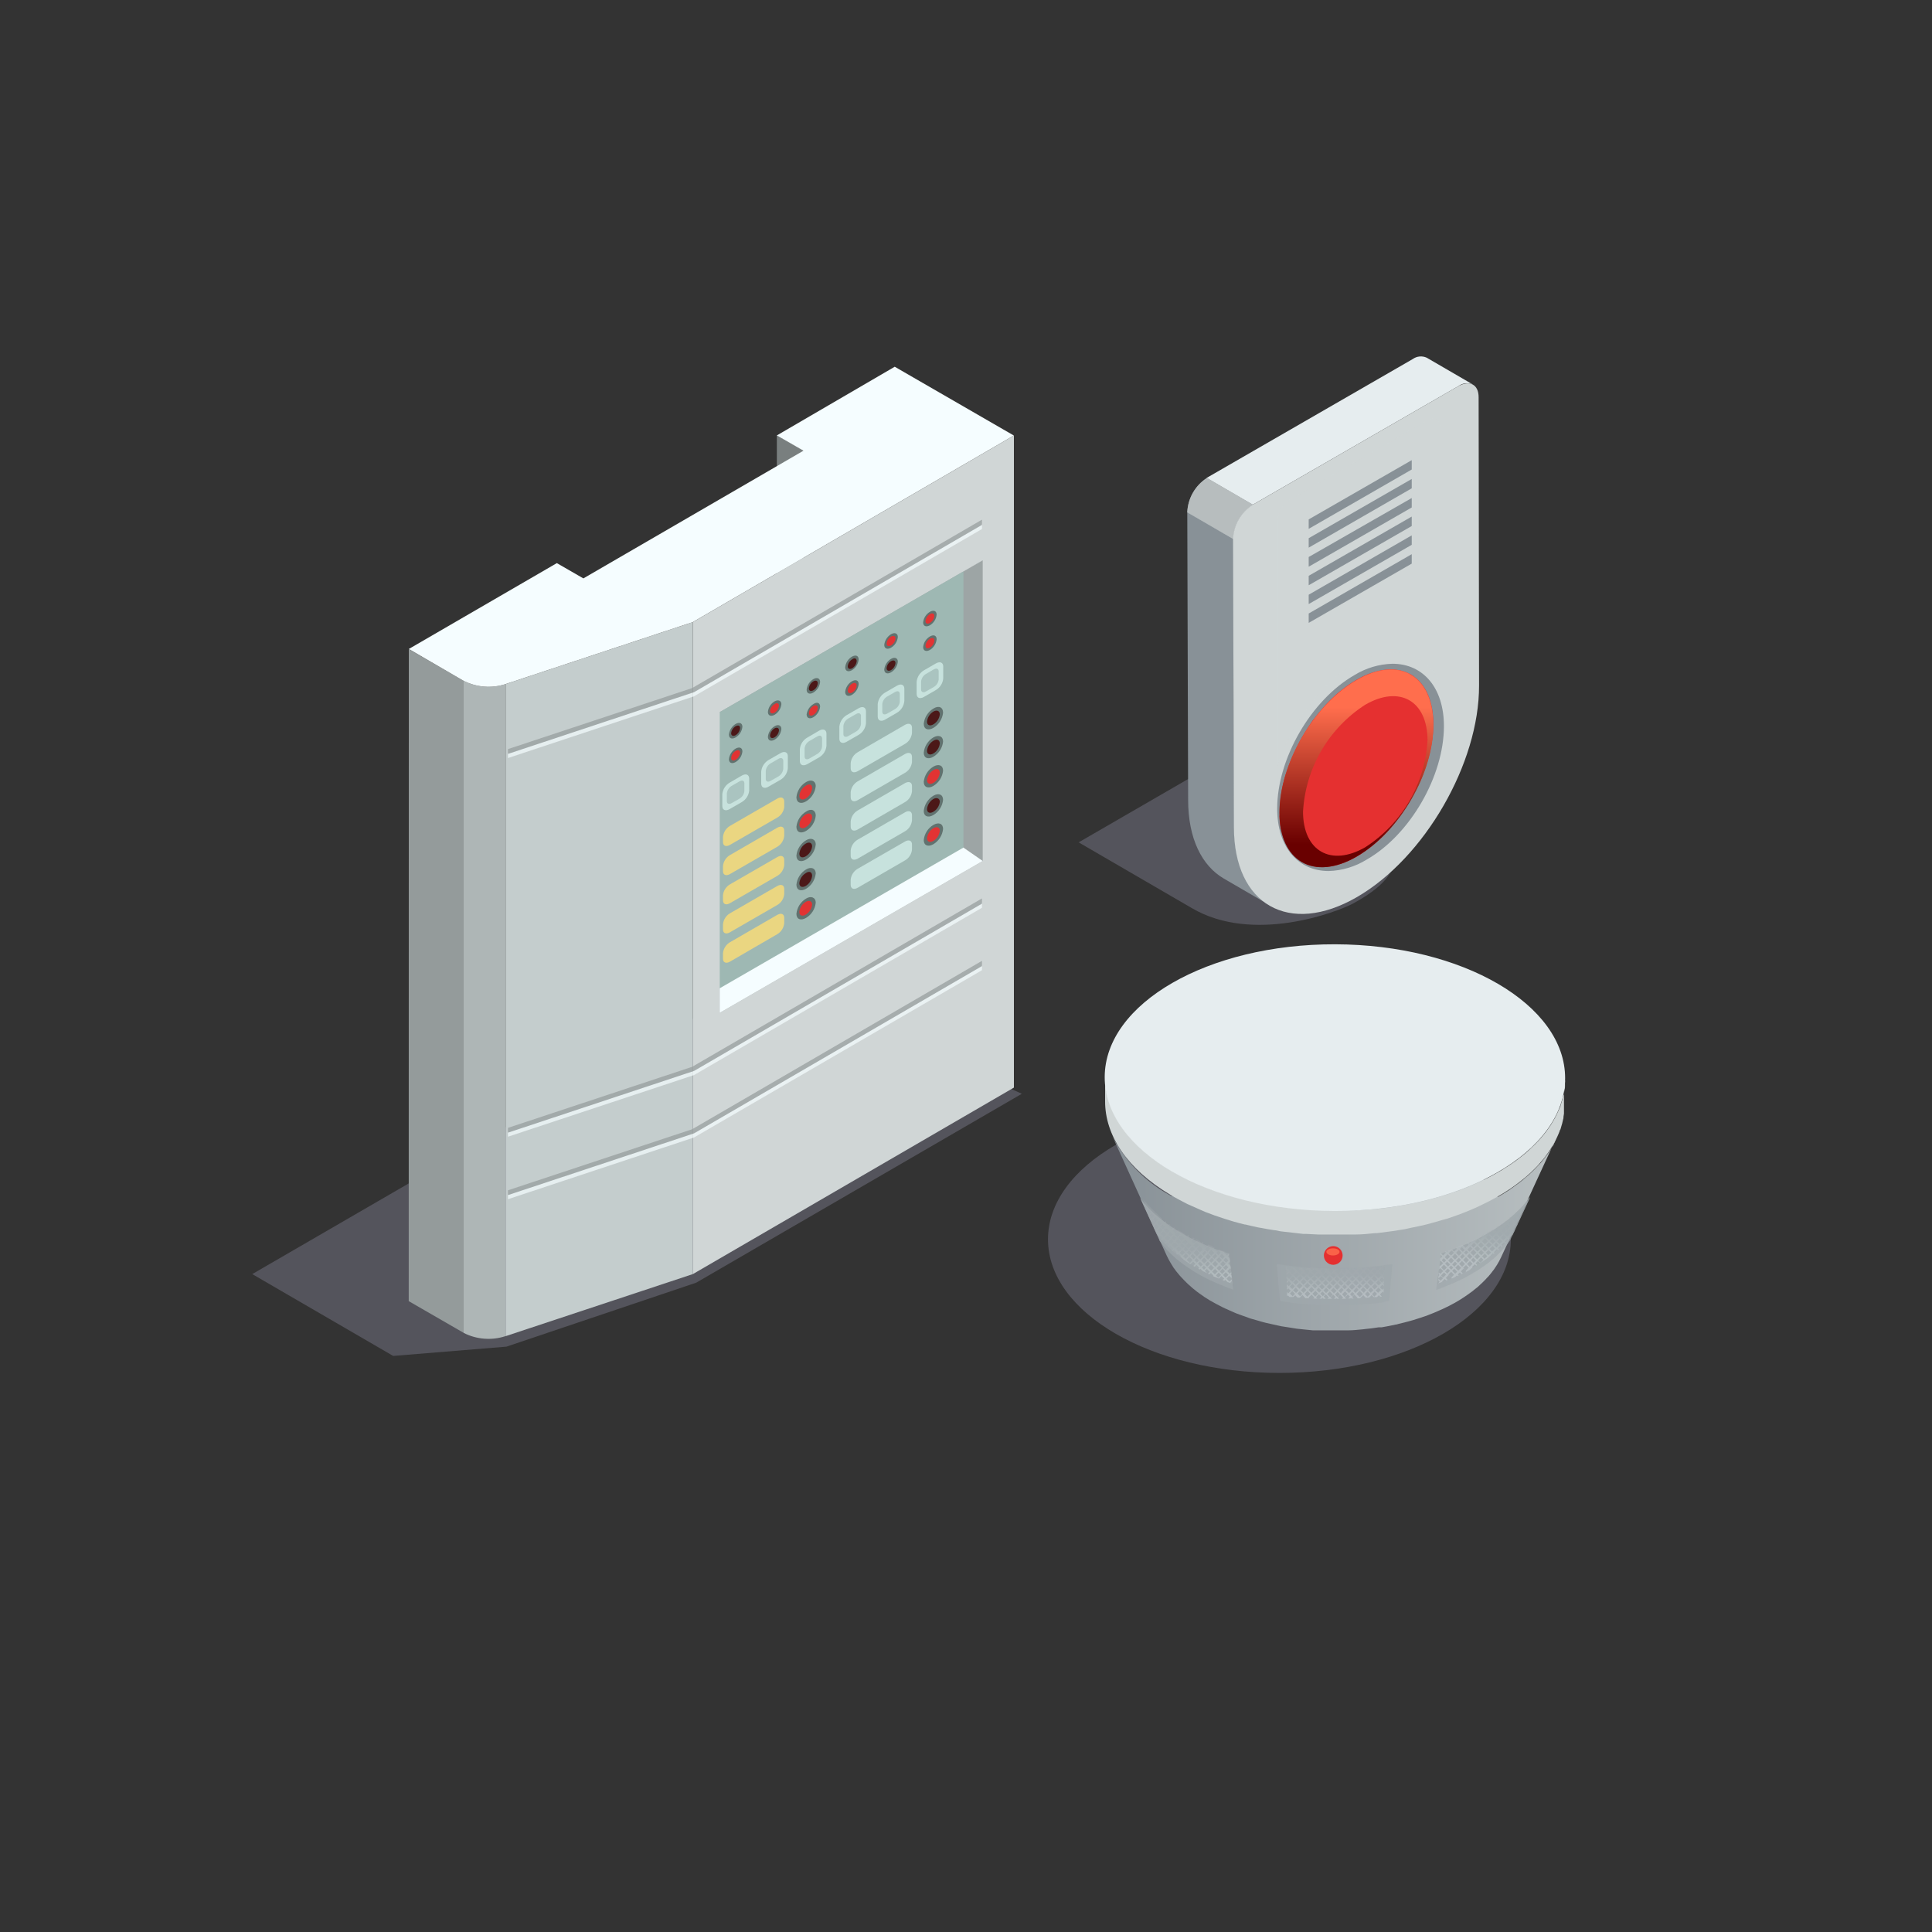 <?xml version="1.0" encoding="UTF-8"?>
<svg xmlns="http://www.w3.org/2000/svg" width="448" height="448" viewBox="0 0 448 448" fill="none">
  <rect x="0" y="0" width="448" height="448" fill="#333333" stroke="none"/>
  <g style="mix-blend-mode:multiply" opacity="0.5">
    <path d="M91.173 314.417L58.498 295.441L177.209 226.648L236.942 253.628L161.439 297.432L117.435 312.266L91.173 314.417Z" fill="#767585"></path>
  </g>
  <g style="mix-blend-mode:multiply" opacity="0.5">
    <path d="M316.149 188.16C308.184 182.326 299.523 177.229 291.439 171.435L250.124 195.328L276.307 210.54C290.583 218.983 310.156 211.436 313.72 209.525C322.182 204.965 329.529 197.996 316.149 188.16Z" fill="#767585"></path>
  </g>
  <g style="mix-blend-mode:multiply" opacity="0.5">
    <path d="M296.676 318.359C326.311 318.359 350.336 304.488 350.336 287.377C350.336 270.266 326.311 256.396 296.676 256.396C267.04 256.396 243.015 270.266 243.015 287.377C243.015 304.488 267.04 318.359 296.676 318.359Z" fill="#767585"></path>
  </g>
  <path d="M286.202 191.705L286.003 124.923L275.311 118.71L275.51 185.492C275.51 194.452 278.696 200.764 283.793 203.731L294.485 209.943C289.388 207.076 286.222 200.665 286.202 191.705Z" fill="#889197"></path>
  <path d="M330.843 82.949C330.32 82.708 329.741 82.61 329.167 82.666C328.593 82.722 328.045 82.93 327.578 83.268L279.791 110.825L290.483 117.037L338.27 89.48C338.737 89.142 339.285 88.934 339.859 88.878C340.433 88.822 341.012 88.92 341.535 89.162L330.843 82.949Z" fill="#E6EDEF"></path>
  <path d="M279.871 110.826C278.527 111.69 277.412 112.865 276.618 114.251C275.825 115.637 275.376 117.194 275.311 118.79L286.003 125.002C286.069 123.406 286.517 121.85 287.311 120.463C288.104 119.077 289.22 117.902 290.563 117.038L279.871 110.826Z" fill="#E6EDEF"></path>
  <g style="mix-blend-mode:multiply" opacity="0.5">
    <path d="M279.871 110.826C278.527 111.69 277.412 112.865 276.618 114.251C275.825 115.637 275.376 117.194 275.311 118.79L286.003 125.002C286.069 123.406 286.517 121.85 287.311 120.463C288.104 119.077 289.22 117.902 290.563 117.038L279.871 110.826Z" fill="#878D8E"></path>
  </g>
  <path d="M342.869 92.109C342.869 89.202 340.878 88.127 338.27 89.481L290.483 117.038C289.14 117.902 288.025 119.077 287.231 120.463C286.437 121.849 285.989 123.406 285.924 125.002L286.123 191.784C286.123 209.823 298.946 217.091 314.636 208.031C330.325 198.972 343.029 176.99 342.969 158.95L342.869 92.109Z" fill="#D0D6D6"></path>
  <g style="mix-blend-mode:screen" opacity="0.7">
    <path d="M313.978 154.053C316.783 152.339 319.991 151.398 323.277 151.325C325.538 151.274 327.762 151.909 329.656 153.145C331.551 154.382 333.026 156.163 333.889 158.254V98.819C333.889 97.147 332.536 96.569 330.863 97.545L299.244 115.803C298.401 116.307 297.687 117.002 297.162 117.832C296.636 118.662 296.313 119.604 296.218 120.582V177.727C299.204 168.11 306.034 158.632 313.978 154.053Z" fill="#D0D6D6"></path>
  </g>
  <path d="M308.105 201.978C300.897 201.978 296.158 196.303 296.158 187.503C296.158 175.954 303.963 162.355 314.078 156.541C316.729 154.906 319.765 153.999 322.879 153.913C330.086 153.913 334.825 159.587 334.825 168.368C334.825 179.936 327.02 193.536 316.905 199.33C314.255 200.97 311.22 201.884 308.105 201.978Z" fill="#889197"></path>
  <path d="M327.137 185.462C334.11 173.463 334.128 160.462 327.177 156.423C320.227 152.385 308.941 158.838 301.968 170.837C294.996 182.836 294.978 195.837 301.928 199.876C308.878 203.914 320.165 197.461 327.137 185.462Z" fill="#E53030"></path>
  <g style="mix-blend-mode:screen">
    <path d="M318.876 182.963C318.812 183.567 318.609 184.149 318.285 184.663C317.96 185.177 317.523 185.611 317.005 185.929C315.95 186.527 315.014 186.168 315.014 185.133C315.082 184.515 315.299 183.922 315.646 183.405C315.992 182.889 316.459 182.464 317.005 182.166C318.04 181.569 318.876 181.927 318.876 182.963ZM315.113 158.591C315.113 159.627 315.949 159.985 317.104 159.388C317.622 159.069 318.06 158.636 318.384 158.122C318.709 157.607 318.911 157.026 318.976 156.421C318.986 156.213 318.938 156.006 318.837 155.824C317.75 156.147 316.696 156.573 315.691 157.098C315.366 157.534 315.166 158.05 315.113 158.591ZM317.104 191.007C316.564 191.312 316.103 191.739 315.757 192.254C315.412 192.769 315.191 193.358 315.113 193.973C315.113 195.029 315.949 195.367 317.104 194.77C317.628 194.458 318.071 194.027 318.396 193.511C318.722 192.996 318.92 192.41 318.976 191.803C318.876 190.768 318.04 190.409 317.005 191.007H317.104ZM321.087 166.138C320.569 166.456 320.131 166.89 319.806 167.404C319.482 167.918 319.28 168.5 319.215 169.104C319.215 170.14 320.051 170.498 321.087 169.901C321.608 169.584 322.05 169.152 322.378 168.638C322.706 168.123 322.911 167.54 322.978 166.934C322.819 165.899 321.963 165.54 320.927 166.138H321.087ZM313.361 179.458C312.821 179.763 312.36 180.191 312.014 180.706C311.668 181.221 311.448 181.81 311.37 182.425C311.37 183.46 312.226 183.819 313.361 183.202C313.885 182.89 314.328 182.458 314.653 181.943C314.978 181.427 315.177 180.842 315.233 180.235C315.073 179.199 314.237 178.841 313.202 179.458H313.361ZM313.361 161.757C312.821 162.062 312.36 162.49 312.014 163.005C311.668 163.52 311.448 164.109 311.37 164.724C311.37 165.759 312.226 166.118 313.361 165.52C313.879 165.202 314.317 164.769 314.641 164.254C314.966 163.74 315.168 163.158 315.233 162.554C315.073 161.518 314.237 161.16 313.202 161.757H313.361ZM321.087 183.839C320.563 184.15 320.12 184.582 319.795 185.097C319.469 185.613 319.271 186.198 319.215 186.805C319.215 187.841 320.051 188.199 321.087 187.602C321.608 187.285 322.05 186.853 322.378 186.339C322.706 185.824 322.911 185.241 322.978 184.635C322.819 183.58 321.963 183.182 320.927 183.839H321.087ZM317.104 173.326C316.558 173.623 316.092 174.048 315.745 174.565C315.398 175.081 315.182 175.674 315.113 176.292C315.113 177.328 315.949 177.686 317.104 177.089C317.622 176.77 318.06 176.337 318.384 175.823C318.709 175.308 318.911 174.727 318.976 174.122C318.876 173.087 318.04 172.728 317.005 173.326H317.104ZM317.104 164.485C316.557 164.781 316.09 165.206 315.743 165.723C315.396 166.24 315.18 166.833 315.113 167.452C315.113 168.487 315.949 168.846 317.104 168.228C317.628 167.917 318.071 167.485 318.396 166.97C318.722 166.454 318.92 165.869 318.976 165.262C318.876 164.226 318.04 163.868 317.005 164.485H317.104ZM324.83 177.706C324.29 178.011 323.829 178.438 323.483 178.954C323.137 179.469 322.917 180.057 322.839 180.673C322.839 181.708 323.695 182.067 324.83 181.469C325.348 181.15 325.785 180.717 326.11 180.203C326.434 179.689 326.637 179.107 326.701 178.502C326.542 177.467 325.766 177.208 324.73 177.706H324.83ZM328.812 170.518C328.284 170.828 327.838 171.258 327.509 171.774C327.18 172.289 326.978 172.876 326.921 173.485C326.921 174.52 327.757 174.879 328.812 174.281C329.31 173.937 329.724 173.484 330.02 172.956C330.317 172.428 330.489 171.839 330.524 171.235C330.524 170.279 329.708 169.921 328.673 170.518H328.812ZM328.812 161.678C328.284 161.987 327.838 162.417 327.509 162.933C327.18 163.449 326.978 164.035 326.921 164.644C326.921 165.68 327.757 166.038 328.812 165.441C329.3 165.105 329.707 164.664 330.004 164.151C330.3 163.638 330.478 163.065 330.524 162.474C330.524 161.439 329.708 161.08 328.673 161.678H328.812ZM313.202 197.119C312.662 197.425 312.201 197.852 311.855 198.367C311.509 198.882 311.289 199.471 311.211 200.086C312.347 199.66 313.446 199.14 314.496 198.533L314.914 198.274C314.923 198.128 314.923 197.982 314.914 197.836C315.073 196.9 314.237 196.542 313.202 197.119ZM327.836 156.839C327.523 156.628 327.197 156.435 326.861 156.262C326.928 156.459 327.063 156.627 327.241 156.736C327.419 156.845 327.63 156.889 327.836 156.859V156.839ZM330.524 167.352C330.524 168.368 331.301 168.726 332.297 168.208C332.297 168.089 332.297 167.969 332.297 167.87C332.295 166.783 332.209 165.698 332.038 164.624C331.61 164.949 331.254 165.359 330.993 165.829C330.733 166.298 330.573 166.817 330.524 167.352ZM324.671 168.865C324.131 169.171 323.669 169.598 323.324 170.113C322.978 170.628 322.757 171.217 322.679 171.832C322.679 172.868 323.536 173.226 324.671 172.629C325.188 172.31 325.626 171.877 325.951 171.363C326.275 170.848 326.477 170.267 326.542 169.662C326.542 168.607 325.766 168.268 324.73 168.865H324.671ZM320.927 157.297C320.409 157.616 319.972 158.049 319.647 158.563C319.323 159.078 319.12 159.659 319.056 160.264C319.056 161.299 319.892 161.658 320.927 161.06C321.449 160.744 321.89 160.312 322.218 159.797C322.546 159.283 322.752 158.7 322.819 158.094C322.819 157.058 321.963 156.7 320.927 157.297ZM324.73 160.005C324.19 160.31 323.729 160.738 323.383 161.253C323.038 161.768 322.817 162.356 322.739 162.972C322.739 164.007 323.595 164.366 324.73 163.768C325.248 163.449 325.686 163.016 326.01 162.502C326.335 161.988 326.537 161.406 326.602 160.802C326.542 159.766 325.766 159.408 324.73 160.005ZM313.202 188.299C312.662 188.604 312.201 189.031 311.855 189.546C311.509 190.061 311.289 190.65 311.211 191.265C311.211 192.301 312.067 192.659 313.202 192.062C313.72 191.743 314.157 191.31 314.482 190.796C314.806 190.281 315.009 189.7 315.073 189.095C315.073 188.06 314.237 187.701 313.202 188.299ZM320.927 174.978C320.409 175.297 319.972 175.73 319.647 176.244C319.323 176.759 319.12 177.34 319.056 177.945C319.056 179 319.892 179.339 320.927 178.741C321.449 178.425 321.89 177.993 322.218 177.478C322.546 176.964 322.752 176.381 322.819 175.775C322.819 174.739 321.963 174.381 320.927 174.978ZM305.476 192.759C304.949 193.068 304.502 193.499 304.173 194.014C303.844 194.53 303.643 195.117 303.585 195.726C303.585 196.761 304.421 197.119 305.476 196.522C305.994 196.203 306.432 195.77 306.756 195.256C307.081 194.742 307.283 194.16 307.348 193.555C307.348 192.52 306.512 192.161 305.476 192.759ZM298.906 196.96C299.122 197.284 299.354 197.596 299.602 197.896C299.609 197.684 299.544 197.476 299.418 197.306C299.291 197.136 299.111 197.014 298.906 196.96ZM297.731 192.142C298.252 191.825 298.694 191.393 299.022 190.878C299.35 190.364 299.555 189.781 299.622 189.175C299.622 188.139 298.766 187.781 297.731 188.378C297.339 188.577 296.982 188.84 296.676 189.155C296.708 190.212 296.828 191.264 297.034 192.301C297.273 192.286 297.509 192.232 297.731 192.142ZM301.534 173.405C301.012 173.722 300.571 174.154 300.243 174.668C299.915 175.183 299.709 175.766 299.642 176.372C299.642 177.407 300.498 177.766 301.534 177.168C302.052 176.85 302.49 176.417 302.814 175.902C303.138 175.388 303.341 174.806 303.406 174.202C303.406 173.226 302.649 172.808 301.534 173.405ZM301.534 182.246C301.012 182.562 300.571 182.995 300.243 183.509C299.915 184.023 299.709 184.606 299.642 185.213C299.642 186.248 300.498 186.606 301.534 186.009C302.052 185.69 302.49 185.257 302.814 184.743C303.138 184.229 303.341 183.647 303.406 183.042C303.406 182.007 302.649 181.648 301.534 182.246ZM301.813 199.807C302.309 200.11 302.836 200.357 303.386 200.544C303.306 199.748 302.649 199.449 301.813 199.807ZM297.731 183.301C298.252 182.984 298.694 182.552 299.022 182.038C299.35 181.524 299.555 180.941 299.622 180.334C299.648 180.159 299.624 179.98 299.556 179.816C299.487 179.653 299.374 179.511 299.231 179.407C299.088 179.303 298.919 179.239 298.742 179.224C298.566 179.208 298.388 179.241 298.229 179.319C297.802 180.698 297.456 182.101 297.193 183.52C297.379 183.464 297.559 183.391 297.731 183.301ZM328.673 179.319C328.151 179.635 327.709 180.068 327.382 180.582C327.054 181.096 326.848 181.679 326.781 182.286C326.781 183.221 327.438 183.6 328.314 183.261C328.982 181.967 329.58 180.637 330.106 179.279C329.883 179.159 329.631 179.103 329.378 179.117C329.125 179.131 328.881 179.214 328.673 179.359V179.319ZM322.082 192.381C321.678 192.323 321.268 192.415 320.927 192.639C320.444 192.933 320.029 193.327 319.71 193.794C319.39 194.261 319.174 194.79 319.076 195.347C320.13 194.427 321.134 193.45 322.082 192.42V192.381ZM330.524 176.213C330.514 176.36 330.534 176.509 330.582 176.649C330.63 176.789 330.705 176.918 330.803 177.029C331.138 175.983 331.417 174.919 331.639 173.843C330.989 174.469 330.591 175.312 330.524 176.213ZM324.671 186.547C324.131 186.852 323.669 187.279 323.324 187.794C322.978 188.309 322.757 188.898 322.679 189.513C322.645 189.761 322.709 190.013 322.858 190.214C323.007 190.415 323.229 190.549 323.476 190.589C324.474 189.31 325.404 187.981 326.263 186.606C326.104 186.188 325.467 186.128 324.73 186.547H324.671ZM305.417 183.918C304.889 184.228 304.442 184.658 304.113 185.174C303.784 185.69 303.583 186.276 303.525 186.885C303.525 187.92 304.361 188.279 305.417 187.682C305.934 187.363 306.372 186.93 306.697 186.415C307.021 185.901 307.223 185.319 307.288 184.715C307.348 183.679 306.512 183.321 305.476 183.918H305.417ZM309.2 195.487C308.676 195.798 308.233 196.23 307.908 196.745C307.582 197.261 307.384 197.846 307.328 198.453C307.328 199.489 308.164 199.847 309.2 199.25C309.74 198.945 310.201 198.517 310.547 198.002C310.892 197.487 311.113 196.899 311.191 196.283C311.151 195.228 310.295 194.889 309.259 195.487H309.2ZM303.346 191.883C303.346 190.847 302.509 190.489 301.474 191.106C300.953 191.423 300.511 191.855 300.183 192.369C299.855 192.884 299.65 193.467 299.583 194.073C299.583 195.108 300.439 195.467 301.474 194.85C302.009 194.545 302.464 194.116 302.8 193.6C303.136 193.084 303.343 192.495 303.406 191.883H303.346ZM309.2 186.626C308.682 186.945 308.244 187.378 307.92 187.892C307.595 188.407 307.393 188.988 307.328 189.593C307.328 190.628 308.164 190.987 309.2 190.389C309.74 190.084 310.201 189.657 310.547 189.142C310.892 188.627 311.113 188.038 311.191 187.423C311.151 186.387 310.295 186.029 309.259 186.626H309.2ZM307.368 163.45C307.567 164.166 308.304 164.366 309.2 163.848C309.74 163.543 310.201 163.115 310.547 162.6C310.892 162.085 311.113 161.497 311.191 160.881C311.201 160.618 311.124 160.359 310.972 160.144C309.718 161.166 308.534 162.27 307.428 163.45H307.368ZM309.2 177.786C308.682 178.104 308.244 178.538 307.92 179.052C307.595 179.566 307.393 180.148 307.328 180.752C307.328 181.788 308.164 182.146 309.2 181.549C309.74 181.244 310.201 180.816 310.547 180.301C310.892 179.786 311.113 179.198 311.191 178.582C311.151 177.547 310.295 177.208 309.259 177.786H309.2ZM305.417 175.058C304.895 175.374 304.453 175.807 304.125 176.321C303.797 176.835 303.592 177.418 303.525 178.025C303.525 179.08 304.361 179.418 305.417 178.821C305.94 178.509 306.383 178.078 306.709 177.562C307.034 177.047 307.232 176.461 307.288 175.854C307.348 174.819 306.512 174.461 305.476 175.058H305.417ZM309.2 168.945C308.682 169.264 308.244 169.697 307.92 170.211C307.595 170.726 307.393 171.307 307.328 171.912C307.328 172.947 308.164 173.306 309.2 172.708C309.74 172.403 310.201 171.976 310.547 171.461C310.892 170.946 311.113 170.357 311.191 169.742C311.151 168.686 310.295 168.348 309.259 168.945H309.2ZM305.417 166.217C304.889 166.527 304.442 166.957 304.113 167.473C303.784 167.989 303.583 168.575 303.525 169.184C303.525 170.219 304.361 170.578 305.417 169.981C305.934 169.662 306.372 169.229 306.697 168.714C307.021 168.2 307.223 167.618 307.288 167.014C307.348 165.978 306.512 165.62 305.476 166.217H305.417ZM313.142 170.598C312.602 170.903 312.141 171.33 311.795 171.845C311.449 172.36 311.229 172.949 311.151 173.565C311.151 174.6 312.007 174.958 313.142 174.361C313.66 174.042 314.098 173.609 314.422 173.095C314.747 172.581 314.949 171.999 315.014 171.394C315.073 170.359 314.237 170 313.202 170.598H313.142Z" fill="#E53030"></path>
  </g>
  <path style="mix-blend-mode:screen" d="M314.596 157.676C304.64 163.371 296.676 177.209 296.676 188.459C296.676 199.709 304.64 204.388 314.596 198.634C324.551 192.879 332.516 179.2 332.376 167.871C332.237 156.541 324.332 152.002 314.596 157.676ZM316.587 196.463C308.622 201.043 302.171 197.359 302.151 188.24C302.423 183.255 303.874 178.405 306.383 174.089C308.892 169.773 312.389 166.114 316.587 163.411C324.551 158.811 330.982 162.495 331.022 171.634C330.745 176.618 329.293 181.466 326.784 185.781C324.275 190.096 320.781 193.757 316.587 196.463Z" fill="url(#paint0_linear_136_21483)"></path>
  <path d="M327.358 111.064V113.234L303.465 126.993V124.802L327.358 111.064ZM303.465 120.442V122.632L327.358 108.873V106.703L303.465 120.442ZM303.465 129.163V131.413L327.358 117.674V115.484L303.465 129.163ZM303.465 142.264V144.435L327.358 130.696V128.506L303.465 142.264ZM303.465 137.904V140.074L327.358 126.335V124.145L303.465 137.904ZM303.465 133.523V135.714L327.358 121.975V119.785L303.465 133.523Z" fill="#889197"></path>
  <path d="M360.192 265.556C360.092 265.735 359.973 265.914 359.853 266.093C359.734 266.272 359.355 266.91 359.077 267.308L358.638 267.905L357.703 269.12L357.285 269.618L356.667 270.275C356.229 270.752 355.791 271.21 355.313 271.668L354.537 272.385C354.059 272.803 353.581 273.221 353.063 273.64L352.187 274.336L350.455 275.591C350.176 275.79 349.898 275.989 349.599 276.168C348.862 276.646 348.086 277.124 347.289 277.582C345.016 274.104 341.935 271.228 338.309 269.199C322.818 259.941 297.372 259.682 281.443 268.622C277.51 270.674 274.161 273.688 271.707 277.383C271.565 277.296 271.419 277.216 271.269 277.144C265.553 274.038 260.909 269.277 257.948 263.485L270.592 291.261L270.711 291.48L270.89 291.858C271.189 292.416 271.507 292.973 271.866 293.531L272.065 293.869C272.505 294.497 272.977 295.102 273.479 295.681C273.578 295.821 273.718 295.94 273.837 296.079C274.315 296.617 274.853 297.155 275.41 297.692L275.629 297.891C276.264 298.483 276.928 299.041 277.62 299.564C277.784 299.701 277.957 299.827 278.138 299.942C278.92 300.521 279.73 301.059 280.567 301.555C281.503 302.112 282.558 302.65 283.534 303.148C283.872 303.327 284.231 303.466 284.589 303.626C285.286 303.944 285.963 304.263 286.7 304.562L288.014 305.039C288.691 305.278 289.348 305.537 290.005 305.756L291.498 306.174C292.155 306.373 292.812 306.573 293.489 306.732C294.166 306.891 294.545 306.971 295.082 307.09L297.073 307.528L298.726 307.787L300.717 308.106L302.429 308.285L304.421 308.484H306.173H307.686H309.179C310.195 308.484 311.17 308.484 312.186 308.484H312.684C313.799 308.484 314.934 308.345 316.049 308.245L316.865 308.145L318 308.026L319.672 307.787H320.349C321.445 307.608 322.54 307.389 323.615 307.15C323.874 307.15 324.113 307.03 324.371 306.971C325.248 306.772 326.104 306.553 326.96 306.314L327.736 306.095C328.772 305.776 329.728 305.457 330.783 305.099L331.281 304.9C332.137 304.581 332.953 304.243 333.77 303.865L334.546 303.526C335.482 303.088 336.418 302.63 337.294 302.132C338.17 301.635 338.767 301.276 339.444 300.818L339.882 300.52L340.4 300.161L341.395 299.444L342.053 298.907L342.411 298.628L342.57 298.509L343.148 297.971L343.725 297.433C343.964 297.214 344.183 296.995 344.402 296.756C344.545 296.62 344.678 296.474 344.8 296.318C344.8 296.318 344.999 296.139 345.099 296.02L345.218 295.88C345.318 295.761 345.417 295.621 345.537 295.502C345.656 295.382 345.995 294.925 346.214 294.626L346.353 294.467L346.572 294.148L347.17 293.232L347.409 292.814L347.608 292.475L347.727 292.237C347.867 291.978 347.986 291.739 348.106 291.48C352.393 282.268 356.661 273.036 360.908 263.784C360.7 264.386 360.46 264.977 360.192 265.556Z" fill="url(#paint1_linear_136_21483)"></path>
  <path d="M362.9 251.04C362.9 251.299 362.9 251.558 362.9 251.817C362.9 252.076 362.9 252.315 362.8 252.554L362.681 253.33C362.681 253.589 362.681 253.828 362.522 254.067C362.362 254.306 362.402 254.584 362.322 254.843C362.243 255.102 362.183 255.321 362.103 255.58L361.864 256.337C361.864 256.576 361.685 256.815 361.586 257.053C361.486 257.292 361.367 257.571 361.247 257.83C361.128 258.089 361.028 258.308 360.909 258.547C360.789 258.786 360.65 259.064 360.51 259.323C360.371 259.582 360.272 259.761 360.132 259.98C359.993 260.199 359.774 260.598 359.575 260.896L359.157 261.514L358.499 262.429C358.34 262.609 358.201 262.808 358.042 263.007C357.623 263.525 357.185 264.042 356.707 264.56C356.21 265.098 355.672 265.615 355.115 266.133L354.418 266.81L353.641 267.487L352.865 268.104L352.028 268.761L351.192 269.378L350.276 270.016L349.38 270.593L348.424 271.21C347.887 271.529 347.369 271.847 346.812 272.146C345.637 272.823 344.402 273.42 343.168 274.018L342.292 274.416C341.037 274.973 339.763 275.511 338.449 275.989L337.991 276.148C336.936 276.526 335.841 276.885 334.746 277.223L332.177 277.96L329.907 278.538L327.219 279.115C326.363 279.274 325.507 279.453 324.631 279.593L323.476 279.792C322.122 279.991 320.728 280.19 319.354 280.329H318.996C317.483 280.489 315.969 280.588 314.456 280.668H313.64C312.823 280.668 311.987 280.668 311.171 280.668C310.354 280.668 309.18 280.668 308.144 280.668L305.715 280.568L302.967 280.429C302.151 280.429 301.355 280.27 300.538 280.19C299.722 280.11 298.746 280.011 297.85 279.891C296.954 279.772 296.317 279.672 295.541 279.533C294.764 279.394 293.549 279.234 292.673 279.035C291.399 278.796 290.105 278.538 288.85 278.219H288.711C287.397 277.88 286.083 277.502 284.729 277.104L283.594 276.765C282.24 276.307 280.886 275.85 279.612 275.332C278.636 274.934 277.72 274.496 276.784 274.077L275.331 273.44C273.937 272.763 272.603 272.046 271.349 271.27C261.254 265.297 256.236 257.332 256.256 249.646V255.401C256.256 263.186 261.254 270.991 271.349 277.024C272.643 277.801 273.997 278.518 275.331 279.195L276.784 279.832C277.72 280.25 278.656 280.688 279.632 281.086C280.926 281.604 282.26 282.062 283.614 282.5C283.992 282.639 284.37 282.739 284.769 282.858C285.167 282.978 285.645 283.157 286.103 283.276C286.959 283.515 287.815 283.754 288.691 283.953H288.831C289.766 284.192 290.822 284.411 291.698 284.61L292.634 284.77C293.589 284.969 294.625 285.128 295.501 285.267C295.999 285.267 296.496 285.467 296.994 285.526L297.81 285.626L300.498 285.925L302.191 286.124H302.928L305.675 286.263H307.447H313.6H314.416C315.91 286.263 317.383 286.084 318.856 285.944H318.956H319.314C320.642 285.785 322.016 285.606 323.436 285.407L324.591 285.208L325.666 285.048L327.179 284.71L329.867 284.152C330.644 283.973 331.381 283.774 332.137 283.555C332.894 283.336 333.869 283.097 334.706 282.818L335.681 282.56L337.951 281.763L338.409 281.604C339.723 281.106 340.998 280.588 342.252 280.031L343.128 279.613C344.376 279.029 345.59 278.411 346.772 277.761L348.046 277.024L348.385 276.825L349.36 276.208L350.256 275.63L351.152 274.993L351.989 274.376L352.825 273.719L353.601 273.102L354.378 272.425L354.896 271.967L355.055 271.808C355.592 271.29 356.13 270.772 356.628 270.235L357.962 268.682L358.101 268.502L358.4 268.104C358.619 267.805 358.858 267.487 359.057 267.188L359.475 266.551C359.674 266.252 359.853 265.954 360.033 265.655C360.113 265.54 360.186 265.42 360.252 265.297L360.411 264.998C360.55 264.739 360.69 264.48 360.809 264.221C360.929 263.963 361.048 263.744 361.148 263.505C361.247 263.266 361.387 262.987 361.486 262.728C361.554 262.579 361.614 262.426 361.665 262.27C361.665 262.27 361.665 262.091 361.765 262.011C361.864 261.932 361.944 261.494 362.024 261.255C362.103 261.016 362.163 260.757 362.243 260.518L362.422 259.741L362.541 259.264C362.541 259.264 362.541 259.084 362.541 259.005L362.661 258.228C362.661 257.989 362.661 257.73 362.661 257.491V256.715C362.661 256.536 362.661 256.376 362.661 256.217C362.671 256.058 362.671 255.898 362.661 255.739V249.985C362.96 250.383 362.92 250.722 362.9 251.04Z" fill="#D0D6D6"></path>
  <path d="M362.927 250.037C362.974 232.959 339.113 219.048 309.632 218.966C280.15 218.884 256.211 232.661 256.164 249.739C256.116 266.816 279.977 280.727 309.459 280.81C338.941 280.892 362.879 267.115 362.927 250.037Z" fill="#E6EDEF"></path>
  <g style="mix-blend-mode:multiply" opacity="0.7">
    <path d="M320.668 302.012L318.876 302.251L317.642 302.371H316.766C315.551 302.49 314.356 302.57 313.142 302.63H312.604C311.529 302.63 310.454 302.63 309.379 302.63H307.766H306.133L304.242 302.53C303.505 302.53 302.788 302.411 302.071 302.351L300.2 302.172L298.029 301.853L296.815 301.674L296.058 293.172H296.655C297.472 293.291 298.268 293.431 299.105 293.51C299.941 293.59 300.478 293.65 301.096 293.729C301.713 293.809 302.708 293.889 303.545 293.928C304.381 293.968 304.938 293.928 305.655 294.048H307.467H309.279C310.474 294.048 311.688 294.048 312.883 294.048H313.48C314.834 294.048 316.188 293.889 317.463 293.769L318.458 293.67L319.812 293.53L321.803 293.251L322.62 293.152H322.878L322.122 301.634L321.186 301.813L320.668 302.012Z" fill="#A0A8AC"></path>
  </g>
  <g style="mix-blend-mode:multiply" opacity="0.7">
    <path d="M284.928 290.703L283.713 290.285C283.176 290.106 282.618 289.947 282.101 289.748C281.225 289.429 280.388 289.071 279.552 288.712C279.134 288.533 278.696 288.374 278.278 288.175C277.043 287.617 275.849 287.02 274.714 286.383C273.579 285.745 272.723 285.208 271.787 284.591L271.15 284.172C270.273 283.555 269.437 282.938 268.681 282.301L268.422 282.062C267.72 281.501 267.055 280.896 266.431 280.25C266.275 280.114 266.128 279.968 265.993 279.812C265.42 279.182 264.888 278.517 264.4 277.821L268.82 287.518V287.637L269.059 287.956C269.522 288.599 270.028 289.211 270.572 289.787L270.95 290.186C271.468 290.723 272.046 291.261 272.663 291.798L272.882 291.998C273.579 292.575 274.315 293.132 275.112 293.67L275.669 294.048C276.486 294.606 277.342 295.143 278.278 295.661C279.214 296.179 280.269 296.756 281.483 297.254C281.842 297.433 282.24 297.573 282.618 297.732C283.355 298.05 284.112 298.369 284.888 298.668L285.963 299.026L284.928 290.703Z" fill="#A0A8AC"></path>
  </g>
  <g style="mix-blend-mode:multiply" opacity="0.7">
    <path d="M354.418 278.04L354.159 278.398L353.98 278.577C353.721 278.916 353.442 279.234 353.163 279.553C352.884 279.872 352.904 279.852 352.785 279.991C352.728 280.034 352.681 280.089 352.646 280.15L352.287 280.489L351.789 280.967L350.993 281.723L350.296 282.321L349.579 282.918L349.4 283.057L348.962 283.376C348.703 283.575 348.444 283.774 348.166 283.953C347.887 284.133 347.369 284.511 346.971 284.77L346.354 285.188L345.816 285.506C345 286.004 344.144 286.502 343.228 286.98C342.312 287.458 341.057 288.035 339.902 288.533L338.987 288.931C338.004 289.329 337.009 289.708 336 290.066L335.403 290.285L334.188 290.663L333.013 299.066H333.172C334.088 298.747 334.964 298.389 335.841 298.031L336.677 297.692C337.692 297.254 338.668 296.796 339.644 296.298C340.619 295.801 341.217 295.422 341.953 294.984L342.471 294.686L343.009 294.327C343.387 294.088 343.745 293.849 344.084 293.59C344.422 293.332 344.562 293.252 344.801 293.073L345.199 292.794L345.358 292.655L345.995 292.137L346.612 291.599C346.871 291.38 347.11 291.141 347.329 290.922C347.485 290.786 347.631 290.64 347.767 290.484L348.086 290.186L348.205 290.046L348.544 289.668C348.803 289.369 349.062 289.09 349.3 288.792L349.44 288.613L349.659 288.314L350.177 287.597C351.71 284.252 353.263 280.907 354.796 277.642L354.418 278.04Z" fill="#A0A8AC"></path>
  </g>
  <g style="mix-blend-mode:multiply" opacity="0.7">
    <path d="M319.971 293.689L318.617 293.829L317.622 293.928C316.268 294.048 314.914 294.147 313.64 294.207H313.042C311.848 294.207 310.633 294.207 309.438 294.207H307.627H305.815C305.098 294.207 304.401 294.207 303.704 294.088C303.007 293.968 302.071 293.968 301.255 293.889C300.439 293.809 299.861 293.769 299.264 293.67L298.089 293.51L298.706 300.419L299.762 300.579C300.399 300.678 301.016 300.778 301.653 300.838C302.29 300.897 302.708 300.957 303.246 300.997C303.784 301.037 304.5 301.136 305.138 301.176H306.77H308.164H309.558C310.494 301.176 311.41 301.176 312.345 301.176H312.604C313.66 301.176 314.595 301.057 315.73 300.977H316.507L317.562 300.877L319.115 300.658H319.732L320.529 300.519L321.146 293.63L319.971 293.689Z" fill="#A0A8AC"></path>
  </g>
  <g style="mix-blend-mode:multiply" opacity="0.7">
    <path d="M354.417 278.04L354.159 278.398L353.979 278.577C353.72 278.916 353.442 279.234 353.163 279.553C352.884 279.872 352.904 279.852 352.785 279.991C352.728 280.034 352.681 280.089 352.645 280.15L352.287 280.489L351.789 280.967L350.993 281.723L350.296 282.321L349.579 282.918L349.4 283.057L348.962 283.376C348.703 283.575 348.444 283.774 348.165 283.953C347.887 284.133 347.369 284.511 346.971 284.77L346.353 285.188L345.816 285.506C344.999 286.004 344.143 286.502 343.227 286.98C342.311 287.458 341.057 288.035 339.902 288.533L338.986 288.931C338.004 289.329 337.008 289.708 336 290.066L335.402 290.285L334.188 290.663L333.192 297.772C333.969 297.493 334.745 297.214 335.482 296.896L336.418 296.517C337.533 296.02 338.648 295.502 339.723 294.964C340.798 294.427 341.475 293.989 342.292 293.491L342.809 293.172L343.426 292.774C343.845 292.495 344.243 292.236 344.621 291.958L345.418 291.38L345.856 291.062L346.035 290.922L346.732 290.325L347.429 289.728L348.225 288.991C348.404 288.832 348.564 288.652 348.723 288.493L349.061 288.175L349.221 287.995L349.599 287.577L350.435 286.721C350.477 286.646 350.531 286.579 350.594 286.522L350.813 286.223C352.128 283.356 353.462 280.509 354.796 277.642L354.417 278.04Z" fill="#A0A8AC"></path>
  </g>
  <g style="mix-blend-mode:multiply" opacity="0.7">
    <path d="M281.284 295.84C281.663 296.02 282.081 296.159 282.479 296.338C283.255 296.677 284.052 297.015 284.868 297.314L285.904 297.672L284.928 290.703L283.713 290.285C283.176 290.106 282.618 289.947 282.101 289.748C281.225 289.429 280.388 289.071 279.552 288.712C279.134 288.533 278.696 288.374 278.278 288.175C277.043 287.617 275.849 287.02 274.714 286.383C273.579 285.745 272.723 285.208 271.787 284.591L271.15 284.172C270.273 283.555 269.437 282.938 268.681 282.301L268.422 282.062C267.72 281.501 267.055 280.896 266.431 280.25C266.275 280.114 266.128 279.968 265.993 279.812C265.42 279.182 264.888 278.517 264.4 277.821C265.654 280.588 266.908 283.336 268.183 286.104C268.652 286.742 269.158 287.354 269.696 287.936L270.094 288.354C270.672 288.931 271.269 289.509 271.906 290.066L272.145 290.285C272.862 290.882 273.658 291.46 274.495 292.037C274.683 292.186 274.882 292.319 275.092 292.436C275.948 293.013 276.844 293.59 277.84 294.128C278.835 294.666 280.11 295.303 281.284 295.84Z" fill="#A0A8AC"></path>
  </g>
  <path opacity="0.3" d="M316.726 300.938L316.109 300.32C315.85 300.559 315.611 300.798 315.372 301.057H314.675L314.795 300.938L314.058 300.201L313.52 300.739L313.899 301.117H313.441L313.281 300.958L313.142 301.097H312.624L313.042 300.679L312.545 300.181L311.868 300.878L312.146 301.157H311.669H311.171L311.449 300.858L310.773 300.181L310.175 300.778L310.573 301.157H310.076L309.936 301.017L309.797 301.157H309.299L309.697 300.758C309.518 300.579 309.319 300.4 309.14 300.201C308.921 300.4 308.722 300.619 308.523 300.818L308.881 301.157H308.383H308.284H307.806L308.144 300.838L307.427 300.121L306.93 300.639L307.427 301.157H306.93L306.671 300.918L306.452 301.137H305.994L306.432 300.699L305.835 300.101L305.158 300.778L305.476 301.117H304.978H304.52L304.779 300.858L304.122 300.201L303.445 300.878L303.605 301.037H303.226H302.649V300.938L302.012 300.281L301.613 300.679L301.394 300.898H300.897L300.339 300.34L299.921 300.758H299.503H299.025L298.647 300.38L298.448 300.579V300.121V299.584L298.746 299.882L299.324 299.325L298.746 298.747L298.408 299.066V298.628L298.547 298.489L298.388 298.349V297.792L298.846 298.25L299.443 297.652L298.866 297.055L298.368 297.533V297.095L298.667 296.816L298.308 296.478V295.94L298.945 296.557L299.622 295.88C299.383 295.621 299.125 295.363 298.866 295.124L298.288 295.681V295.243L298.667 294.865L298.209 294.427V293.79H298.647L298.388 294.028L298.925 294.586L299.602 293.929H300.14C300.379 294.188 300.618 294.427 300.877 294.666L301.355 294.188L301.215 294.048H301.434H301.912L302.529 294.646L303.107 294.068H303.764L304.202 294.506L304.62 294.108H305.596L305.954 294.486L306.293 294.148H306.75L306.193 294.705L306.81 295.323C307.049 295.104 307.268 294.885 307.487 294.646L307.009 294.168H307.527L307.746 294.387L307.925 294.188H308.423L307.985 294.626L308.642 295.283L309.18 294.745C309 294.566 308.801 294.387 308.622 294.188H309.1L309.419 294.506L309.737 294.188H310.235L309.658 294.745L310.295 295.402C310.553 295.163 310.792 294.905 311.031 294.666L310.554 294.188H310.613L310.852 294.447L311.111 294.188H311.609L311.091 294.686L311.728 295.303L312.306 294.705L311.788 294.168H312.266L312.565 294.467L312.863 294.148H313.381L312.803 294.705L313.48 295.382C313.68 295.183 313.899 294.984 314.098 294.765L313.461 294.148H313.899L314.317 294.566L314.775 294.088H315.631L316.029 294.486L316.467 294.028H317.124L317.761 294.646L318.379 294.028H318.578H319.095L318.916 294.208C319.075 294.367 319.235 294.546 319.414 294.705L320.011 294.108L319.852 293.949L320.668 293.829L320.409 294.108C320.609 294.287 320.788 294.486 320.987 294.686V295.621L320.668 295.96L320.927 296.219V296.677L320.449 296.199C320.25 296.418 320.051 296.617 319.832 296.816L320.449 297.433L320.907 296.955V297.493L320.748 297.672L320.887 297.812V298.27L320.549 297.911L319.971 298.489L320.529 299.066L320.848 298.747V299.285V299.723L320.629 299.504L319.971 300.181C320.151 300.34 320.31 300.519 320.469 300.679H320.071L319.733 300.34L319.294 300.778H318.558L318.06 300.3L317.483 300.898L316.726 300.938ZM318.478 299.146L317.881 298.548C317.662 298.747 317.463 298.947 317.264 299.166L317.861 299.783L318.478 299.146ZM300.558 296.716L299.861 297.393L300.439 297.971L301.116 297.274L300.558 296.716ZM301.374 297.035C301.593 296.816 301.813 296.577 302.051 296.358L301.474 295.801L300.797 296.458C300.973 296.659 301.159 296.852 301.355 297.035H301.374ZM300.678 298.21L301.315 298.847L302.012 298.17L301.355 297.533L300.678 298.21ZM302.251 297.931L302.928 297.234L302.29 296.597L301.613 297.274L302.251 297.931ZM303.166 296.995L303.644 296.517L303.007 295.88L302.529 296.358C302.649 296.677 302.928 296.796 303.147 296.995H303.166ZM302.489 298.17L303.107 298.787L303.784 298.11C303.585 297.891 303.385 297.692 303.166 297.493L302.489 298.17ZM304.043 297.871L304.52 297.374L303.903 296.756L303.405 297.234L304.043 297.871ZM304.759 297.135L305.377 296.497L304.759 295.88L304.142 296.517L304.759 297.135ZM304.282 298.11L304.939 298.767L305.416 298.27L304.759 297.612L304.282 298.11ZM305.675 298.11L306.293 297.493L305.635 296.836C305.416 297.035 305.217 297.234 305.018 297.453L305.675 298.11ZM305.914 298.349L306.571 299.006L307.189 298.389L306.531 297.732L305.914 298.349ZM307.427 298.13L308.045 297.513L307.388 296.856L306.77 297.473L307.427 298.13ZM307.666 298.389L308.284 298.986L308.881 298.369L308.284 297.772L307.666 298.389ZM309.14 298.13L309.817 297.453L309.219 296.836L308.523 297.513C308.622 297.652 308.901 297.851 309.12 298.051L309.14 298.13ZM309.379 298.369L310.076 299.086L310.753 298.389L310.056 297.692L309.379 298.369ZM311.011 298.13L311.529 297.612C311.31 297.374 311.071 297.135 310.832 296.916L310.315 297.453L311.011 298.13ZM311.25 298.389L311.808 298.947L312.326 298.409L311.768 297.851L311.25 298.389ZM312.584 298.17L313.301 297.413L312.744 296.856L312.027 297.612L312.584 298.17ZM312.823 298.409L313.5 299.086C313.739 298.847 313.978 298.588 314.237 298.349L313.54 297.672L312.823 298.409ZM314.476 298.11L315.053 297.513L314.376 296.816L313.799 297.413L314.476 298.11ZM315.292 297.254L315.91 296.637L315.233 295.96L314.695 296.497L315.292 297.254ZM314.715 298.349L315.213 298.847L315.79 298.25L315.312 297.752L314.715 298.349ZM316.029 297.991L316.646 297.374L316.168 296.876L315.551 297.513L316.029 297.991ZM319.374 296.637L318.618 295.88L318.04 296.458L318.797 297.214L319.374 296.637ZM318.14 298.369L318.737 298.986L319.414 298.309L318.797 297.712L318.14 298.369ZM317.801 296.697L317.144 297.374C317.383 297.632 317.642 297.871 317.901 298.13L318.558 297.453L317.801 296.697ZM317.562 296.458L317.064 295.96L316.407 296.637L316.885 297.135L317.562 296.458ZM316.288 298.25L317.025 298.986L317.642 298.369L316.905 297.612L316.288 298.25ZM319.314 300.042L318.757 299.484C318.538 299.683 318.339 299.882 318.14 300.101C318.319 300.281 318.498 300.48 318.697 300.659L319.314 300.042ZM319.653 298.568L318.996 299.225L319.553 299.783L320.21 299.126L319.653 298.568ZM319.653 296.896L319.095 297.453L319.693 298.07L320.25 297.493L319.653 296.896ZM319.752 294.765L320.509 295.522L321.106 294.944L320.35 294.168L319.752 294.765ZM318.896 295.641L319.653 296.398L320.27 295.781L319.514 295.004L318.896 295.641ZM318.16 294.905L318.657 295.382L319.275 294.765L318.777 294.267L318.16 294.905ZM317.363 295.721L317.841 296.199L318.398 295.641L317.921 295.143L317.363 295.721ZM316.427 294.785L317.104 295.462L317.682 294.905L316.985 294.208L316.427 294.785ZM315.511 295.701L316.208 296.398L316.865 295.721L316.188 295.024L315.511 295.701ZM314.715 294.905L315.272 295.462L315.949 294.785L315.392 294.228L314.715 294.905ZM313.859 295.781L314.416 296.338L314.954 295.781L314.396 295.223L313.859 295.781ZM313.022 296.617L313.58 297.174L314.177 296.577L313.62 296.02L313.022 296.617ZM312.107 295.701L312.784 296.378L313.381 295.781L312.704 295.104L312.107 295.701ZM311.131 296.677L311.808 297.354L312.545 296.617L311.868 295.94L311.131 296.677ZM310.275 295.801L310.673 296.219L310.872 296.418L311.609 295.701L310.992 295.064L310.275 295.801ZM310.016 296.059C309.857 296.239 309.677 296.398 309.498 296.577C309.697 296.796 309.896 296.995 310.115 297.194L310.613 296.677L310.394 296.458C310.262 296.286 310.116 296.126 309.956 295.98L310.016 296.059ZM308.602 295.701L309.259 296.338L309.777 295.801L309.14 295.163L308.602 295.701ZM308.363 295.94L307.666 296.617L308.323 297.274L309 296.577L308.363 295.94ZM306.77 295.721L307.427 296.378L308.124 295.701L307.467 295.024L306.77 295.721ZM306.531 295.96L305.914 296.577L306.571 297.234L307.189 296.617L306.531 295.96ZM305.675 295.084L305.058 295.721C305.257 295.92 305.456 296.139 305.675 296.338L306.293 295.721L305.675 295.084ZM304.182 294.845L304.799 295.482L305.436 294.845L304.799 294.208L304.182 294.845ZM303.923 295.084L303.306 295.721L303.943 296.358L304.56 295.721L303.923 295.084ZM302.489 294.905L303.047 295.462L303.684 294.845L303.127 294.267C302.848 294.407 302.649 294.686 302.43 294.825L302.489 294.905ZM302.251 295.143L301.753 295.621L302.33 296.199L302.808 295.721L302.251 295.143ZM300.917 294.785L301.514 295.382L301.992 294.905L301.394 294.307L300.917 294.785ZM300.678 295.024L300.001 295.701L300.598 296.298L301.275 295.621L300.678 295.024ZM299.762 295.462L300.419 294.785L299.662 294.028L298.985 294.686L299.762 295.462ZM299.662 297.234L300.339 296.537L299.762 295.94L299.065 296.637L299.662 297.234ZM299.662 298.907L300.259 298.289L299.702 297.712L299.085 298.329L299.662 298.907ZM300.299 300.042L299.662 299.385L299.105 299.942L299.742 300.599L300.299 300.042ZM300.538 299.803L301.096 299.245L300.459 298.588C300.259 298.807 300.04 299.006 299.841 299.205L300.538 299.803ZM302.012 300.042C301.813 299.843 301.613 299.624 301.394 299.424L300.857 299.962L301.454 300.579L301.693 300.36L302.012 300.042ZM302.27 299.803L302.947 299.106L302.33 298.489L301.653 299.185L302.27 299.803ZM303.843 300.002L303.186 299.365L302.509 300.042L303.147 300.699L303.843 300.002ZM304.082 299.763L304.759 299.086L304.122 298.429L303.425 299.106L304.082 299.763ZM305.675 299.982L305.018 299.325L304.321 300.002L304.978 300.679L305.675 299.982ZM306.412 299.245L305.755 298.588L305.257 299.086L305.914 299.743L306.412 299.245ZM307.268 300.081L306.651 299.484L306.153 299.982L306.75 300.579L307.268 300.081ZM308.124 299.225L307.507 298.628L306.89 299.245L307.507 299.843L308.124 299.225ZM309.06 300.181L308.363 299.464L307.746 300.081L308.463 300.798L309.06 300.181ZM309.916 299.325L309.219 298.628L308.602 299.225L309.319 299.942L309.916 299.325ZM310.713 300.141L310.155 299.564L309.558 300.181L310.115 300.739L310.713 300.141ZM311.649 299.185L311.091 298.628L310.394 299.325L310.952 299.882C311.091 299.584 311.31 299.345 311.549 299.106L311.649 299.185ZM312.565 300.121L311.888 299.444L311.211 300.121L311.888 300.818C312.007 300.5 312.226 300.261 312.465 300.042L312.565 300.121ZM313.341 299.325C313.102 299.106 312.883 298.887 312.664 298.648L312.126 299.185C312.345 299.424 312.584 299.643 312.803 299.862L313.341 299.325ZM314.078 300.062L313.58 299.584L313.042 300.121L313.54 300.599L314.078 300.062ZM315.053 299.086L314.556 298.588C314.317 298.847 314.078 299.086 313.819 299.325L314.317 299.823L315.053 299.086ZM316.029 300.081L315.292 299.325L314.556 300.062L315.312 300.798L316.029 300.081ZM316.865 299.245L316.109 298.489L315.531 299.086L316.288 299.823C316.368 299.544 316.587 299.365 316.766 299.166L316.865 299.245ZM317.144 300.699L317.722 300.101L317.104 299.484L316.527 300.081L317.144 300.699Z" fill="url(#paint2_linear_136_21483)"></path>
  <path opacity="0.3" d="M354.557 277.98L354.398 278.318L354.278 278.199L354.418 278.039V277.92L354.557 277.98ZM353.92 278.975L354.238 278.657L353.82 279.553L353.342 280.03L353.522 280.21L353.362 280.548L353.103 280.269L352.526 280.847L353.004 281.325L352.845 281.663L352.287 281.086L351.55 281.822L352.168 282.44L352.765 281.822L352.227 282.997L351.59 283.634L351.909 283.933L351.749 284.252L351.351 283.873L350.615 284.61L351.192 285.187L351.431 284.949L351.013 285.845L350.694 286.163L350.794 286.283C350.736 286.352 350.683 286.425 350.634 286.502L350.475 286.342L349.858 286.979L350.057 287.179L349.818 287.437L349.599 287.218L348.942 287.856L349.221 288.134L349.022 288.314L348.763 288.055C348.564 288.254 348.345 288.453 348.146 288.672L348.404 288.931L348.165 289.15L347.907 288.891L347.369 289.429L347.608 289.667L347.349 289.906L347.11 289.667L346.413 290.364L346.593 290.544L346.334 290.763L346.174 290.603L345.557 291.221L345.298 291.4L345.059 291.659L344.8 291.838C344.422 292.117 344.024 292.375 343.606 292.654L343.228 292.893L342.71 292.395L342.152 292.933L342.551 293.331L342.312 293.47L341.993 293.152L341.316 293.809L341.475 293.948L341.157 294.128L340.878 294.406L340.062 294.884L339.803 295.004L340.022 294.765L339.405 294.147L338.748 294.805L339.205 295.282L338.887 295.422L338.509 295.063L338.031 295.521L338.23 295.74L337.911 295.88L337.792 295.76L337.453 296.099L336.756 296.437H336.537L336.637 296.338L335.94 295.641L335.263 296.338L335.701 296.796L335.343 296.915L335.004 296.577L334.427 297.154V297.254L333.451 297.612L333.829 297.214L333.551 296.915V296.497L334.029 296.975L334.606 296.397L334.108 295.9L333.551 296.437V295.88L333.79 295.661L333.61 295.482V295.043L333.969 295.402L334.666 294.725L333.989 294.048L333.71 294.347L333.829 293.411L333.989 293.57L334.646 292.913L334.108 292.375L333.969 292.515V291.838L334.427 291.36L334.029 290.962V290.524L334.626 291.121L335.283 290.464L335.024 290.205H335.243H335.402L335.522 290.344L335.801 290.066L336.677 289.727L337.175 290.245L337.832 289.588L337.613 289.369L337.971 289.249H338.09L338.329 288.99L338.787 288.831L339.166 288.672L339.843 289.349L340.559 288.652L340.121 288.214L340.46 288.055L340.798 288.413L341.416 287.796L341.296 287.656L341.635 287.497L341.754 287.398L342.77 286.92L343.228 287.378L343.924 286.701L343.666 286.422L343.984 286.243L344.183 286.442L344.721 285.904C345.039 285.705 345.378 285.546 345.677 285.347L346.194 285.028L346.851 285.705L347.309 285.247L347.508 285.048L346.971 284.491L347.269 284.311L347.767 284.809L348.385 284.192L347.986 283.814H348.086L348.285 283.674L348.623 284.013L349.141 283.515L348.882 283.236L349.161 283.037L349.38 283.276L350.117 282.539L349.957 282.4L350.216 282.181L350.356 282.32L350.973 281.703L351.212 281.484L351.949 280.767L352.188 280.528L352.765 279.971L353.004 279.712L353.561 279.135L353.442 279.015L353.681 278.756L353.92 278.975ZM348.942 284.411C349.161 284.61 349.36 284.809 349.559 285.028L350.077 284.51L349.46 283.893L348.942 284.411ZM348.086 285.267L348.703 285.884L349.32 285.267L348.703 284.65L348.086 285.267ZM347.17 286.163L347.787 286.78L348.444 286.123L347.827 285.506L347.648 285.705L347.17 286.163ZM346.931 286.402L346.314 287.019L346.931 287.637L347.548 287.019L346.931 286.402ZM335.562 292.555L335.104 293.013L335.761 293.69L336.239 293.212L335.562 292.555ZM336.478 292.973L337.155 292.316L336.478 291.639L335.821 292.296L336.478 292.973ZM336.02 293.928L336.517 294.426L336.975 293.948L336.478 293.47L336.02 293.928ZM337.234 293.709L337.891 293.052L337.394 292.555L336.736 293.212C336.892 293.387 337.059 293.553 337.234 293.709ZM338.13 292.813L338.787 292.156L338.29 291.659L337.633 292.316C337.812 292.475 337.971 292.694 338.13 292.813ZM339.026 291.917L339.683 291.26L339.205 290.763L338.548 291.42L339.026 291.917ZM339.285 292.156L339.962 292.853L340.619 292.196L339.942 291.499L339.285 292.156ZM340.858 291.957L341.416 291.4L340.719 290.723L340.181 291.26L340.858 291.957ZM341.655 291.161C341.893 290.922 342.132 290.703 342.351 290.464L341.674 289.787L340.978 290.484L341.655 291.161ZM342.61 290.225L343.228 289.608C342.989 289.389 342.77 289.15 342.551 288.931L341.913 289.548L342.61 290.225ZM342.849 290.464L343.466 291.081L344.084 290.484L343.466 289.847C343.267 290.066 343.048 290.265 342.849 290.464ZM344.323 290.225L344.94 289.608L344.323 288.99L343.705 289.608L344.323 290.225ZM345.199 289.369C345.418 289.13 345.657 288.911 345.896 288.672C345.677 288.473 345.477 288.274 345.278 288.055C345.039 288.294 344.8 288.513 344.581 288.752L345.199 289.369ZM346.135 288.433L346.692 287.895L346.075 287.278L345.517 287.816L346.135 288.433ZM345.398 286.103L346.075 286.78C346.274 286.581 346.473 286.362 346.692 286.163C346.473 285.944 346.234 285.725 346.015 285.486C345.816 285.705 345.597 285.904 345.398 286.103ZM344.601 286.9C344.82 287.119 345.059 287.338 345.278 287.577L345.816 287.019L345.159 286.342L344.601 286.9ZM343.666 287.836L344.343 288.513L345.02 287.816L344.362 287.139L343.666 287.836ZM343.407 288.075L342.789 288.692L343.466 289.369L344.084 288.752C343.865 288.513 343.646 288.294 343.407 288.075ZM342.053 287.955L342.551 288.433L343.168 287.816L342.67 287.338C342.471 287.537 342.252 287.736 342.053 287.955ZM341.177 288.811L341.674 289.309L342.292 288.692L341.814 288.194L341.177 288.811ZM340.241 289.747L340.719 290.245L341.436 289.548L340.938 289.05L340.241 289.747ZM339.982 289.986L339.544 290.424H339.444L339.942 290.922L340.48 290.384L339.982 289.986ZM338.529 289.608L339.205 290.285L339.644 289.847L338.967 289.17L338.529 289.608ZM337.633 290.504L338.309 291.181C338.509 290.962 338.748 290.743 338.967 290.524L338.27 289.847L337.633 290.504ZM337.374 290.743L336.717 291.4C336.956 291.619 337.175 291.838 337.394 292.077L338.051 291.42C337.832 291.201 337.613 290.962 337.374 290.703V290.743ZM335.92 290.603L336.478 291.141L337.135 290.484L336.597 289.946L335.92 290.603ZM335.024 291.499L335.562 292.057L336.239 291.4L335.681 290.842L335.024 291.499ZM334.845 292.774L335.323 292.296L334.785 291.758L334.307 292.216L334.845 292.774ZM334.845 294.586L335.502 293.928L334.825 293.251L334.188 293.909L334.845 294.586ZM335.343 295.561L334.845 295.063L334.148 295.76L334.646 296.258L335.343 295.561ZM335.582 295.322L336.239 294.665L335.741 294.167L335.084 294.824L335.582 295.322ZM337.175 295.601L336.498 294.904L335.84 295.561L336.517 296.258L337.175 295.601ZM337.891 294.884L337.214 294.207L336.736 294.665L337.433 295.362L337.891 294.884ZM338.807 293.988L338.11 293.291L337.453 293.948C337.672 294.187 337.911 294.426 338.15 294.645L338.807 293.988ZM339.046 293.749L339.703 293.092L339.006 292.395L338.349 293.052L339.046 293.749ZM340.559 293.968L339.942 293.351L339.285 293.988C339.504 294.187 339.703 294.406 339.902 294.605L340.559 293.968ZM341.455 293.052L340.838 292.435L340.181 293.092L340.798 293.729L341.455 293.052ZM342.252 292.276L341.635 291.659L341.097 292.196L341.714 292.813L342.252 292.276ZM343.208 291.34L342.59 290.723L341.893 291.4C342.093 291.619 342.292 291.818 342.511 292.017L343.208 291.34ZM344.004 292.136L343.447 291.579L342.75 292.276L343.307 292.813L344.004 292.136ZM344.86 291.28L344.303 290.723L343.685 291.34L344.243 291.898L344.86 291.28ZM345.736 290.424L345.179 289.867L344.562 290.484L345.119 291.041C345.338 290.822 345.537 290.703 345.756 290.424H345.736ZM346.672 289.488L346.115 288.931L345.418 289.608L345.975 290.185L346.672 289.488ZM347.469 288.692L346.911 288.134L346.453 288.712L347.031 289.289L347.469 288.692ZM348.345 287.836L347.767 287.278L347.15 287.895L347.708 288.453L348.345 287.836ZM349.241 286.94L348.683 286.382L348.026 287.019L348.584 287.597L349.241 286.94ZM350.117 286.083L349.539 285.506C349.34 285.725 349.121 285.924 348.922 286.123L349.48 286.701L350.117 286.083ZM350.296 284.769L349.798 285.267L350.356 285.845L350.873 285.347L350.296 284.769ZM351.033 283.555L350.415 282.938L349.679 283.654L350.296 284.272L351.033 283.555ZM351.292 282.061L350.654 282.679L351.272 283.296L351.909 282.679C351.71 282.48 351.511 282.261 351.311 282.061H351.292Z" fill="url(#paint3_linear_136_21483)"></path>
  <path opacity="0.3" d="M265.295 279.653L265.435 279.533L266.052 280.171L265.694 280.529L265.853 280.848L266.291 280.41L266.948 281.087L266.41 281.644L266.052 281.286L266.45 282.162L267.028 282.739L266.809 282.958L266.968 283.297L267.267 282.978L267.904 283.595L267.346 284.153C267.585 284.651 267.804 285.148 268.043 285.666V285.567L268.601 286.124L268.382 286.363C268.444 286.458 268.517 286.545 268.601 286.622L268.84 286.383L269.536 287.06L269.218 287.378L269.437 287.657L269.775 287.299L270.393 287.916L270.034 288.294L270.213 288.454L270.592 288.095L271.129 288.633L270.771 288.991L271.03 289.23L271.368 288.892L272.065 289.569L271.747 289.907V290.007L271.906 290.126L272.224 289.828L272.822 290.445L272.782 290.704L273.061 290.923L273.28 290.704L273.817 291.261L273.678 291.401C273.779 291.455 273.872 291.522 273.957 291.6L274.554 292.177L275.032 292.496L276.027 293.153L276.665 292.516L277.202 293.053L276.704 293.571L277.003 293.75L277.441 293.292L278.118 293.969L277.859 294.228L278.178 294.387L278.357 294.208L278.855 294.706L279.93 295.243L279.372 294.686L279.85 294.228L280.527 294.905L280.109 295.343L280.428 295.502L280.786 295.164L281.403 295.781L281.264 295.9L281.622 296.06L282.26 296.319L282.638 296.478L283.235 295.881L283.872 296.498L283.534 296.836L283.892 296.976L284.111 296.757L284.669 297.294L285.386 297.553L285.286 297.434L285.625 297.095V296.677L285.087 297.195L284.41 296.498L285.047 295.861L285.585 296.398V295.821L285.366 295.602L285.525 295.442V295.024C285.406 295.024 285.306 295.243 285.187 295.363L284.569 294.746L285.246 294.089L285.425 294.268L285.326 293.531L284.768 292.973L285.266 292.496L285.167 291.779C285.004 291.636 284.851 291.483 284.709 291.321L285.047 290.982V290.564L284.51 291.082L283.833 290.405L284.012 290.206H283.833H283.653L283.534 290.066L282.618 289.768L282.24 290.146H282.14C281.921 289.907 281.682 289.688 281.463 289.469L281.642 289.29L281.284 289.131L281.105 288.951L280.229 288.593C280.01 288.812 279.791 289.011 279.592 289.23L278.855 288.493L279.173 288.155L278.815 288.016L278.596 288.235C278.417 288.055 278.238 287.856 278.038 287.677L277.003 287.159L277.541 287.697L276.864 288.354L276.326 287.797L276.983 287.14L276.645 286.98C276.465 287.179 276.266 287.359 276.067 287.558L275.47 286.94L275.828 286.562L275.51 286.403L275.211 286.702L274.534 286.005L274.216 285.825L273.001 285.089L273.2 285.308L272.543 285.965L271.926 285.348L272.503 284.77L272.205 284.571L271.687 285.109L270.99 284.412L271.388 284.033L271.129 283.834C271.027 283.957 270.913 284.07 270.791 284.173L270.253 283.635L270.492 283.376L270.213 283.177L269.994 283.376L269.397 282.759L269.517 282.64L269.238 282.421C269.019 282.221 268.82 282.022 268.621 281.803L268.362 281.564L267.744 280.927C267.426 280.629 267.087 280.35 266.809 280.031C266.653 279.895 266.506 279.749 266.371 279.593C266.251 279.454 266.152 279.314 266.012 279.175L265.793 278.916L265.236 278.339C265.169 278.241 265.096 278.148 265.017 278.06L265.475 279.056L265.295 279.653ZM267.525 284.471L268.143 283.854L268.76 284.452L268.123 285.089L267.525 284.471ZM268.919 285.885L268.382 285.328L268.999 284.71L269.556 285.248L268.919 285.885ZM269.178 286.124L269.795 285.507L270.492 286.184L269.855 286.821L269.178 286.124ZM270.114 287.06L270.731 286.443L271.348 287.04L270.731 287.677C270.512 287.478 270.313 287.279 270.114 287.06ZM270.97 287.916L271.607 287.299L272.145 287.836L271.508 288.474L270.97 287.916ZM271.766 288.713L272.404 288.095L273.101 288.772L272.463 289.409C272.224 289.19 271.985 288.951 271.766 288.713ZM274.992 290.186L274.435 289.628L274.932 289.151L275.47 289.708L274.992 290.186ZM275.729 289.947L276.286 290.524L275.808 291.002L275.231 290.425L275.729 289.947ZM274.196 289.389L273.578 288.772L274.076 288.294L274.693 288.912L274.196 289.389ZM273.339 288.533L272.643 287.836L273.14 287.359L273.817 288.036L273.339 288.533ZM272.702 289.648L273.339 289.011C273.539 289.23 273.738 289.429 273.957 289.628L273.32 290.266C273.101 290.066 272.901 289.867 272.782 289.648H272.702ZM273.558 290.524C273.777 290.305 273.977 290.086 274.196 289.887L274.753 290.425L274.116 291.062L273.558 290.524ZM274.932 291.898L274.355 291.321L274.992 290.664L275.569 291.241L274.932 291.898ZM275.908 292.874L275.171 292.137L275.828 291.5L276.545 292.217L275.908 292.874ZM276.804 291.978C276.545 291.739 276.306 291.5 276.067 291.241L276.545 290.763L277.262 291.5L276.804 291.978ZM282.937 293.093L283.614 292.436L284.231 293.053L283.554 293.73L282.937 293.093ZM283.315 293.969L282.737 294.686L282.12 294.069L282.777 293.431L283.315 293.969ZM282.698 292.854L282.021 292.157L282.678 291.5L283.355 292.197L282.698 292.854ZM282.459 293.093L281.802 293.75L281.125 293.053L281.762 292.396L282.459 293.093ZM280.866 292.814C280.707 292.655 280.547 292.476 280.368 292.316L281.045 291.659L281.523 292.157L280.866 292.814ZM280.129 292.077C279.91 291.839 279.691 291.62 279.452 291.401L280.109 290.743L280.786 291.42L280.129 292.077ZM279.89 292.316L279.213 292.973L278.556 292.297L279.213 291.639L279.89 292.316ZM278.297 292.058L277.76 291.5L278.417 290.843L278.974 291.401L278.297 292.058ZM277.521 291.261L276.784 290.524L277.441 289.867L278.178 290.604L277.521 291.261ZM277.521 292.774L276.983 292.217L277.461 291.759L277.999 292.297L277.521 292.774ZM277.78 293.013L278.238 292.555L278.915 293.212L278.437 293.69L277.78 293.013ZM279.193 294.427L278.696 293.929L279.153 293.471L279.651 293.949L279.193 294.427ZM279.412 293.212L280.069 292.555L280.567 293.053L279.91 293.71C279.755 293.553 279.609 293.386 279.472 293.212H279.412ZM280.846 294.646C280.607 294.427 280.388 294.188 280.149 293.949L280.806 293.292L281.503 293.989L280.846 294.646ZM281.702 295.502L281.085 294.885L281.742 294.228L282.359 294.845L281.702 295.502ZM282.499 296.299L281.941 295.761L282.598 295.104L283.156 295.642L282.499 296.299ZM282.857 294.865L283.494 294.208L284.052 294.765L283.395 295.403L282.857 294.865ZM284.848 295.622L284.211 296.279L283.594 295.662L284.231 295.004L284.848 295.622ZM284.848 293.85L284.191 294.527L283.633 293.969L284.31 293.312L284.848 293.85ZM284.231 291.659L284.868 292.277L284.31 292.814C284.091 292.615 283.892 292.396 283.693 292.197L284.231 291.659ZM283.992 291.401L283.454 291.958L282.757 291.261L283.295 290.724L283.992 291.401ZM282.12 290.425L282.558 289.987L283.056 290.485L282.518 291.022L282.021 290.524L282.12 290.425ZM282.28 291.261L281.603 291.918L281.125 291.42L281.782 290.763L282.28 291.261ZM281.543 290.524L280.886 291.182L280.209 290.505L280.866 289.847L281.543 290.524ZM280.069 289.051L280.607 289.589L279.97 290.246L279.412 289.688L280.069 289.051ZM279.711 290.485L279.054 291.142L278.755 290.704L279.412 290.047L279.711 290.485ZM278.934 289.688C278.696 289.907 278.477 290.126 278.257 290.365L277.521 289.609L278.178 288.951L278.934 289.688ZM277.381 288.135L277.939 288.713L277.282 289.37L276.704 288.792L277.381 288.135ZM277.043 289.609L276.386 290.285L275.808 289.708L276.465 289.051L277.043 289.609ZM276.227 288.792L275.569 289.449L275.012 288.912L275.669 288.255L276.227 288.792ZM275.43 287.996L274.773 288.653C274.574 288.454 274.355 288.255 274.156 288.036L274.813 287.378L275.43 287.996ZM274.574 287.14L273.917 287.797L273.22 287.1L273.897 286.443L274.574 287.14ZM273.101 285.646L273.638 286.204L272.981 286.861L272.424 286.303L273.101 285.646ZM272.742 287.1L272.244 287.597L271.687 287.04L272.185 286.542L272.742 287.1ZM271.946 286.303L271.448 286.801C271.229 286.602 271.03 286.403 270.831 286.184L271.328 285.686L271.946 286.303ZM271.089 285.447L270.572 285.945C270.353 285.706 270.114 285.487 269.875 285.248L270.393 284.75L271.089 285.447ZM270.154 284.511L269.636 285.009L269.078 284.471L269.596 283.954L270.154 284.511ZM269.357 283.695L268.84 284.213L268.222 283.595L268.76 283.078L269.357 283.695ZM268.501 282.839L267.983 283.356L267.366 282.739L267.904 282.202L268.501 282.839ZM267.645 281.963L267.107 282.5C266.908 282.301 266.709 282.082 266.49 281.883L267.048 281.325L267.645 281.963Z" fill="url(#paint4_linear_136_21483)"></path>
  <g style="mix-blend-mode:multiply" opacity="0.7">
    <path d="M309.159 293.152C308.82 293.147 308.486 293.072 308.178 292.932C307.869 292.791 307.593 292.588 307.367 292.336C307.06 291.972 306.856 291.532 306.779 291.062C306.702 290.592 306.754 290.11 306.929 289.667C307.133 289.26 307.455 288.924 307.853 288.704C308.251 288.484 308.706 288.389 309.159 288.433C309.61 288.388 310.063 288.482 310.459 288.702C310.854 288.923 311.172 289.26 311.37 289.667C311.552 290.108 311.61 290.59 311.536 291.06C311.462 291.531 311.26 291.972 310.951 292.336C310.725 292.587 310.449 292.79 310.14 292.93C309.832 293.071 309.498 293.146 309.159 293.152Z" fill="#A0A8AC"></path>
  </g>
  <path d="M310.812 292.535C310.605 292.769 310.35 292.957 310.066 293.087C309.781 293.218 309.473 293.287 309.16 293.291C308.846 293.29 308.537 293.221 308.252 293.091C307.967 292.96 307.713 292.771 307.507 292.535C307.238 292.219 307.066 291.833 307.009 291.423C306.953 291.012 307.016 290.594 307.189 290.218C307.363 289.841 307.641 289.523 307.99 289.299C308.339 289.076 308.745 288.958 309.16 288.958C309.574 288.958 309.98 289.076 310.329 289.299C310.678 289.523 310.956 289.841 311.13 290.218C311.304 290.594 311.366 291.012 311.31 291.423C311.253 291.833 311.081 292.219 310.812 292.535Z" fill="#E53030"></path>
  <path style="mix-blend-mode:screen" opacity="0.8" d="M310.613 290.285C310.613 290.743 309.936 291.121 309.1 291.121C308.264 291.121 307.567 290.743 307.567 290.285C307.567 289.827 308.264 289.469 309.1 289.469C309.936 289.469 310.613 289.827 310.613 290.285Z" fill="url(#paint5_linear_136_21483)"></path>
  <path d="M180.136 100.929V252.114L186.288 255.678L186.308 104.473L180.136 100.929Z" fill="#797F7F"></path>
  <path d="M160.663 144.257V295.442L235.11 252.195V100.99L160.663 144.257Z" fill="#D0D6D6"></path>
  <path d="M94.797 150.528L94.777 301.713L107.54 309.08V157.876L94.797 150.528Z" fill="#949B9B"></path>
  <path d="M117.236 158.632V309.837L160.662 295.441V144.256L117.236 158.632Z" fill="#C4CDCD"></path>
  <path d="M107.52 157.875V309.08C110.518 310.604 113.998 310.876 117.197 309.837V158.632C113.997 159.664 110.52 159.392 107.52 157.875Z" fill="#AEB6B6"></path>
  <path d="M207.474 85.04L180.136 100.969L186.308 104.513L135.276 134.121L129.123 130.577L94.797 150.488L107.52 157.875C110.526 159.397 114.011 159.669 117.217 158.632L160.643 144.256L235.09 100.989L207.474 85.04Z" fill="#F5FDFF"></path>
  <g opacity="0.7">
    <path d="M117.794 276.963V278.078L160.941 263.762L227.703 224.975V223.761L160.503 262.826L117.794 276.963Z" fill="#F5FDFF"></path>
    <path d="M117.794 262.488V263.583L160.941 249.287L227.703 210.5V209.286L160.503 248.331L117.794 262.488Z" fill="#F5FDFF"></path>
    <path d="M160.503 160.504L117.794 174.66V175.776L160.941 161.459L227.703 122.673V121.458L160.503 160.504Z" fill="#F5FDFF"></path>
    <path d="M117.794 276.008V277.123L160.941 262.807L227.703 224.02V222.805L160.503 261.851L117.794 276.008Z" fill="#949B9B"></path>
    <path d="M160.503 159.548L117.794 173.704V174.819L160.941 160.503L227.703 121.717V120.502L160.503 159.548Z" fill="#949B9B"></path>
    <path d="M117.794 261.532V262.647L160.941 248.331L227.703 209.544V208.33L160.503 247.375L117.794 261.532Z" fill="#949B9B"></path>
  </g>
  <path d="M227.883 129.92L166.875 165.143V234.871L227.883 199.649V129.92Z" fill="#949B9B"></path>
  <path d="M227.883 129.92L166.875 165.143V234.871L227.883 199.649V129.92Z" fill="#F5FDFF"></path>
  <g style="mix-blend-mode:multiply" opacity="0.9">
    <path d="M227.883 129.92L166.875 165.143L223.403 196.542L227.883 199.649V129.92Z" fill="#949B9B"></path>
  </g>
  <path d="M223.403 196.542V132.508L166.875 165.142V229.176L223.403 196.542Z" fill="#9EB8B3"></path>
  <path d="M180.255 189.574L169.244 195.926C168.368 196.443 167.651 196.145 167.651 195.269V194.054C167.701 193.537 167.871 193.04 168.148 192.601C168.424 192.162 168.8 191.793 169.244 191.525L180.255 185.174C181.151 184.656 181.848 184.975 181.848 185.851V187.165C181.786 187.662 181.611 188.138 181.334 188.556C181.058 188.974 180.689 189.323 180.255 189.574Z" fill="#EAD681"></path>
  <path d="M189.156 182.287C189.081 183.011 188.839 183.709 188.448 184.324C188.058 184.939 187.53 185.455 186.906 185.831C185.671 186.548 184.676 186.11 184.676 184.875C184.746 184.154 184.985 183.46 185.372 182.848C185.759 182.236 186.285 181.723 186.906 181.351C188.06 180.634 189.156 181.052 189.156 182.287Z" fill="#61726F"></path>
  <path d="M188.32 182.724C188.284 183.222 188.13 183.704 187.87 184.13C187.611 184.556 187.253 184.914 186.826 185.173C186.01 185.631 185.353 185.352 185.353 184.536C185.4 184.06 185.557 183.601 185.813 183.196C186.069 182.792 186.416 182.453 186.826 182.206C187.643 181.629 188.32 181.908 188.32 182.724Z" fill="#E23333"></path>
  <path d="M180.255 196.343L169.244 202.695C168.368 203.192 167.651 202.894 167.651 202.018V200.803C167.703 200.289 167.873 199.795 168.15 199.359C168.427 198.924 168.801 198.559 169.244 198.294L180.255 191.923C181.151 191.425 181.848 191.724 181.848 192.6V193.814C181.8 194.331 181.63 194.83 181.354 195.269C181.077 195.708 180.701 196.076 180.255 196.343Z" fill="#EAD681"></path>
  <path d="M189.156 189.156C189.081 189.878 188.839 190.573 188.448 191.185C188.057 191.796 187.529 192.309 186.906 192.68C185.671 193.397 184.676 192.979 184.676 191.724C184.746 191.004 184.985 190.309 185.372 189.697C185.759 189.086 186.285 188.573 186.906 188.2C188.06 187.384 189.156 187.802 189.156 189.156Z" fill="#61726F"></path>
  <path d="M188.32 189.494C188.269 189.972 188.108 190.431 187.849 190.836C187.589 191.24 187.239 191.579 186.826 191.824C186.01 192.302 185.353 192.023 185.353 191.187C185.4 190.71 185.557 190.252 185.813 189.847C186.069 189.443 186.416 189.104 186.826 188.857C187.643 188.379 188.32 188.678 188.32 189.494Z" fill="#E23333"></path>
  <path d="M180.255 203.093L169.244 209.445C168.368 209.963 167.651 209.664 167.651 208.768V207.553C167.709 207.047 167.882 206.56 168.158 206.132C168.435 205.704 168.806 205.345 169.244 205.084L180.255 198.733C181.151 198.215 181.848 198.514 181.848 199.41V200.624C181.792 201.131 181.619 201.618 181.343 202.047C181.066 202.475 180.694 202.834 180.255 203.093Z" fill="#EAD681"></path>
  <path d="M189.156 195.806C189.084 196.529 188.843 197.225 188.452 197.837C188.061 198.449 187.531 198.961 186.906 199.33C185.671 200.047 184.676 199.629 184.676 198.394C184.745 197.67 184.983 196.973 185.37 196.358C185.757 195.742 186.283 195.226 186.906 194.85C188.06 194.153 189.156 194.571 189.156 195.806Z" fill="#61726F"></path>
  <path d="M188.32 196.244C188.271 196.722 188.11 197.182 187.851 197.586C187.591 197.991 187.24 198.329 186.826 198.573C186.01 199.051 185.353 198.772 185.353 197.956C185.396 197.479 185.553 197.019 185.809 196.614C186.065 196.209 186.414 195.87 186.826 195.626C187.643 195.129 188.32 195.427 188.32 196.244Z" fill="#4C1818"></path>
  <path d="M180.255 209.843L169.244 216.195C168.368 216.712 167.651 216.414 167.651 215.538V214.323C167.701 213.806 167.871 213.309 168.148 212.87C168.424 212.431 168.8 212.062 169.244 211.794L180.255 205.443C181.151 204.945 181.848 205.244 181.848 206.12V207.334C181.801 207.849 181.633 208.345 181.356 208.782C181.079 209.218 180.701 209.582 180.255 209.843Z" fill="#EAD681"></path>
  <path d="M189.156 202.556C189.081 203.28 188.839 203.978 188.448 204.593C188.058 205.208 187.53 205.724 186.906 206.1C185.671 206.817 184.676 206.379 184.676 205.144C184.746 204.423 184.985 203.729 185.372 203.117C185.759 202.505 186.285 201.992 186.906 201.62C188.06 200.903 189.156 201.321 189.156 202.556Z" fill="#61726F"></path>
  <path d="M188.32 203.093C188.269 203.573 188.108 204.036 187.849 204.443C187.59 204.851 187.24 205.193 186.826 205.443C186.01 205.901 185.353 205.622 185.353 204.805C185.4 204.329 185.557 203.87 185.813 203.466C186.069 203.061 186.416 202.722 186.826 202.476C187.643 201.898 188.32 202.177 188.32 203.093Z" fill="#4C1818"></path>
  <path d="M180.255 216.614L169.244 223.005C168.368 223.503 167.651 223.204 167.651 222.328V221.014C167.703 220.5 167.873 220.006 168.15 219.57C168.427 219.135 168.801 218.77 169.244 218.505L180.255 212.134C181.151 211.636 181.848 211.934 181.848 212.811V214.025C181.811 214.553 181.646 215.064 181.369 215.515C181.092 215.965 180.709 216.342 180.255 216.614Z" fill="#EAD681"></path>
  <path d="M189.156 209.325C189.081 210.048 188.839 210.742 188.448 211.354C188.057 211.966 187.529 212.478 186.906 212.85C185.671 213.566 184.676 213.148 184.676 211.914C184.743 211.19 184.981 210.491 185.368 209.876C185.755 209.26 186.282 208.744 186.906 208.37C188.06 207.653 189.156 208.091 189.156 209.325Z" fill="#61726F"></path>
  <path d="M188.32 209.763C188.269 210.241 188.108 210.7 187.849 211.105C187.589 211.509 187.239 211.848 186.826 212.093C186.01 212.571 185.353 212.292 185.353 211.476C185.397 210.996 185.553 210.533 185.809 210.125C186.065 209.717 186.413 209.374 186.826 209.126C187.643 208.668 188.32 208.947 188.32 209.763Z" fill="#E23333"></path>
  <path d="M209.863 172.49L198.872 178.841C197.976 179.339 197.26 179.041 197.26 178.165V176.95C197.31 176.434 197.482 175.937 197.763 175.501C198.043 175.064 198.424 174.701 198.872 174.441L209.863 168.07C210.759 167.572 211.476 167.87 211.476 168.747V169.961C211.426 170.48 211.253 170.979 210.973 171.419C210.693 171.858 210.312 172.225 209.863 172.49Z" fill="#C7E2DD"></path>
  <path d="M218.684 165.262C218.609 165.984 218.367 166.679 217.976 167.291C217.586 167.903 217.058 168.415 216.434 168.786C215.199 169.503 214.204 169.085 214.204 167.851C214.272 167.126 214.509 166.428 214.896 165.813C215.284 165.197 215.81 164.681 216.434 164.306C217.668 163.53 218.684 163.968 218.684 165.262Z" fill="#61726F"></path>
  <path d="M217.927 165.641C217.877 166.118 217.715 166.578 217.456 166.982C217.197 167.387 216.847 167.725 216.434 167.97C215.617 168.448 214.96 168.169 214.96 167.353C215.004 166.873 215.16 166.41 215.416 166.002C215.672 165.594 216.021 165.252 216.434 165.004C217.25 164.546 217.927 164.824 217.927 165.641Z" fill="#4C1818"></path>
  <path d="M209.863 179.2L198.872 185.552C197.976 186.069 197.26 185.771 197.26 184.875V183.66C197.319 183.152 197.495 182.664 197.775 182.236C198.055 181.807 198.431 181.45 198.872 181.191L209.863 174.84C210.759 174.322 211.476 174.621 211.476 175.517V176.731C211.417 177.239 211.24 177.727 210.96 178.156C210.68 178.584 210.305 178.942 209.863 179.2Z" fill="#C7E2DD"></path>
  <path d="M218.684 171.952C218.612 172.675 218.371 173.371 217.98 173.984C217.59 174.596 217.06 175.107 216.434 175.477C215.199 176.193 214.204 175.775 214.204 174.541C214.273 173.817 214.511 173.119 214.898 172.504C215.286 171.889 215.811 171.372 216.434 170.997C217.668 170.3 218.684 170.718 218.684 171.952Z" fill="#61726F"></path>
  <path d="M217.927 172.39C217.878 172.868 217.717 173.328 217.458 173.733C217.199 174.138 216.848 174.476 216.434 174.72C215.617 175.198 214.96 174.919 214.96 174.103C215.004 173.625 215.16 173.165 215.416 172.76C215.672 172.355 216.021 172.017 216.434 171.773C217.25 171.235 217.927 171.574 217.927 172.39Z" fill="#4C1818"></path>
  <path d="M209.863 185.989L198.872 192.361C197.976 192.859 197.26 192.56 197.26 191.684V190.469C197.31 189.951 197.482 189.451 197.763 189.012C198.043 188.572 198.423 188.205 198.872 187.941L209.863 181.589C210.759 181.091 211.476 181.39 211.476 182.266V183.481C211.426 183.997 211.253 184.494 210.973 184.93C210.692 185.366 210.312 185.729 209.863 185.989Z" fill="#C7E2DD"></path>
  <path d="M218.684 178.702C218.609 179.427 218.367 180.124 217.977 180.739C217.586 181.355 217.058 181.87 216.434 182.246C215.199 182.963 214.204 182.525 214.204 181.291C214.275 180.57 214.513 179.876 214.901 179.264C215.288 178.652 215.813 178.139 216.434 177.766C217.668 177.05 218.684 177.468 218.684 178.702Z" fill="#61726F"></path>
  <path d="M217.927 179.2C217.876 179.68 217.715 180.142 217.456 180.55C217.197 180.958 216.847 181.3 216.434 181.549C215.617 182.007 214.96 181.728 214.96 180.912C215.007 180.436 215.165 179.977 215.42 179.572C215.676 179.168 216.023 178.829 216.434 178.583C217.25 178.045 217.927 178.324 217.927 179.2Z" fill="#E23333"></path>
  <path d="M209.863 192.759L198.872 199.111C197.976 199.609 197.26 199.31 197.26 198.434V197.219C197.31 196.703 197.482 196.206 197.763 195.77C198.043 195.334 198.424 194.971 198.872 194.711L209.863 188.359C210.759 187.841 211.476 188.14 211.476 189.016V190.231C211.426 190.749 211.253 191.249 210.973 191.688C210.693 192.128 210.312 192.495 209.863 192.759Z" fill="#C7E2DD"></path>
  <path d="M218.684 185.472C218.609 186.194 218.367 186.889 217.976 187.501C217.586 188.112 217.058 188.625 216.434 188.996C215.199 189.713 214.204 189.295 214.204 188.06C214.272 187.336 214.509 186.638 214.896 186.022C215.284 185.407 215.81 184.891 216.434 184.516C217.668 183.799 218.684 184.237 218.684 185.472Z" fill="#61726F"></path>
  <path d="M217.927 185.91C217.877 186.388 217.715 186.847 217.456 187.252C217.197 187.656 216.847 187.994 216.434 188.24C215.617 188.718 214.96 188.439 214.96 187.622C215.007 187.143 215.164 186.682 215.42 186.274C215.676 185.866 216.023 185.524 216.434 185.273C217.25 184.815 217.927 185.173 217.927 185.91Z" fill="#4C1818"></path>
  <path d="M209.863 199.51L198.872 205.861C197.976 206.379 197.26 206.08 197.26 205.184V203.97C197.313 203.454 197.487 202.959 197.767 202.523C198.047 202.087 198.426 201.723 198.872 201.461L209.863 195.129C210.759 194.612 211.476 194.93 211.476 195.806V197.021C211.423 197.533 211.249 198.026 210.969 198.459C210.688 198.891 210.309 199.252 209.863 199.51Z" fill="#C7E2DD"></path>
  <path d="M218.684 192.222C218.609 192.946 218.367 193.644 217.977 194.259C217.586 194.874 217.058 195.39 216.434 195.766C215.199 196.463 214.204 196.045 214.204 194.81C214.272 194.089 214.509 193.393 214.896 192.781C215.284 192.168 215.811 191.656 216.434 191.286C217.668 190.569 218.684 190.987 218.684 192.222Z" fill="#61726F"></path>
  <path d="M217.927 192.66C217.878 193.138 217.717 193.598 217.458 194.002C217.199 194.407 216.848 194.745 216.434 194.989C215.617 195.467 214.96 195.188 214.96 194.372C215.004 193.895 215.16 193.435 215.416 193.03C215.672 192.625 216.021 192.286 216.434 192.042C217.25 191.565 217.927 191.843 217.927 192.66Z" fill="#E23333"></path>
  <path d="M172.152 168.528C172.104 169.035 171.937 169.523 171.663 169.952C171.39 170.382 171.018 170.74 170.579 170.997C169.723 171.494 169.026 171.216 169.026 170.34C169.075 169.836 169.242 169.351 169.511 168.922C169.781 168.494 170.146 168.134 170.579 167.871C171.455 167.373 172.152 167.671 172.152 168.528Z" fill="#61726F"></path>
  <path d="M171.614 168.846C171.579 169.18 171.468 169.501 171.288 169.784C171.108 170.068 170.865 170.305 170.578 170.479C170.001 170.798 169.543 170.599 169.543 170.041C169.573 169.706 169.683 169.383 169.863 169.099C170.043 168.815 170.288 168.578 170.578 168.408C171.235 168.07 171.614 168.269 171.614 168.846Z" fill="#4C1818"></path>
  <path d="M172.152 174.242C172.104 174.749 171.937 175.238 171.663 175.667C171.39 176.096 171.018 176.454 170.579 176.711C169.723 177.209 169.026 176.911 169.026 176.054C169.075 175.551 169.242 175.065 169.511 174.637C169.781 174.208 170.146 173.848 170.579 173.585C171.455 173.088 172.152 173.386 172.152 174.242Z" fill="#61726F"></path>
  <path d="M171.614 174.561C171.579 174.895 171.468 175.216 171.288 175.499C171.108 175.783 170.865 176.02 170.578 176.194C170.001 176.513 169.543 176.313 169.543 175.756C169.573 175.421 169.683 175.098 169.863 174.814C170.043 174.53 170.288 174.293 170.578 174.123C171.235 173.785 171.614 173.984 171.614 174.561Z" fill="#E23333"></path>
  <path d="M171.972 186.01L169.185 187.623C168.249 188.16 167.492 187.842 167.492 186.906V184.118C167.552 183.566 167.742 183.037 168.047 182.573C168.352 182.109 168.762 181.724 169.245 181.45L172.032 179.837C172.968 179.3 173.725 179.618 173.725 180.554V183.342C173.665 183.893 173.475 184.423 173.17 184.887C172.865 185.351 172.455 185.735 171.972 186.01Z" fill="#C7E2DD"></path>
  <g style="mix-blend-mode:multiply" opacity="0.7">
    <path d="M171.514 185.174L169.662 186.229C169.045 186.587 168.547 186.388 168.547 185.771V183.979C168.584 183.62 168.703 183.275 168.897 182.97C169.09 182.666 169.353 182.411 169.662 182.227L171.514 181.171C172.111 180.813 172.609 181.012 172.609 181.629V183.481C172.565 183.827 172.444 184.159 172.254 184.452C172.065 184.745 171.812 184.991 171.514 185.174Z" fill="#9EB8B3"></path>
  </g>
  <path d="M181.191 163.271C181.141 163.775 180.975 164.26 180.705 164.688C180.436 165.117 180.07 165.477 179.638 165.74C178.762 166.238 178.065 165.939 178.065 165.083C178.112 164.576 178.28 164.088 178.553 163.658C178.827 163.229 179.199 162.871 179.638 162.614C180.454 162.176 181.191 162.474 181.191 163.271Z" fill="#61726F"></path>
  <path d="M180.634 163.629C180.6 163.963 180.489 164.285 180.31 164.569C180.13 164.852 179.886 165.09 179.598 165.262C179.021 165.601 178.563 165.401 178.563 164.824C178.609 164.504 178.726 164.199 178.905 163.931C179.084 163.662 179.321 163.437 179.598 163.271C180.156 162.873 180.634 163.072 180.634 163.629Z" fill="#E23333"></path>
  <path d="M181.191 169.045C181.141 169.549 180.975 170.034 180.705 170.463C180.436 170.891 180.07 171.251 179.638 171.514C178.762 172.012 178.065 171.713 178.065 170.857C178.112 170.35 178.28 169.862 178.553 169.433C178.827 169.003 179.199 168.645 179.638 168.388C180.454 167.89 181.191 168.189 181.191 169.045Z" fill="#61726F"></path>
  <path d="M180.634 169.344C180.6 169.678 180.489 169.999 180.31 170.283C180.13 170.566 179.886 170.804 179.598 170.976C179.021 171.315 178.563 171.116 178.563 170.538C178.597 170.205 178.709 169.883 178.889 169.6C179.068 169.317 179.311 169.079 179.598 168.905C180.156 168.587 180.634 168.786 180.634 169.344Z" fill="#4C1818"></path>
  <path d="M180.992 180.813L178.184 182.426C177.268 182.964 176.512 182.645 176.512 181.709V178.902C176.568 178.361 176.747 177.841 177.038 177.382C177.328 176.922 177.72 176.536 178.184 176.254L180.992 174.641C181.928 174.103 182.684 174.422 182.684 175.338V178.145C182.631 178.691 182.45 179.217 182.156 179.681C181.862 180.144 181.463 180.532 180.992 180.813Z" fill="#C7E2DD"></path>
  <g style="mix-blend-mode:multiply" opacity="0.7">
    <path d="M180.514 180.036L178.662 181.091C178.045 181.45 177.567 181.231 177.567 180.633V178.782C177.598 178.424 177.713 178.078 177.904 177.774C178.094 177.469 178.354 177.214 178.662 177.03L180.514 175.954C181.131 175.596 181.629 175.815 181.629 176.432V178.284C181.591 178.642 181.471 178.987 181.278 179.291C181.084 179.595 180.823 179.85 180.514 180.036Z" fill="#9EB8B3"></path>
  </g>
  <path d="M190.171 158.134C190.121 158.64 189.952 159.127 189.679 159.556C189.405 159.985 189.035 160.344 188.598 160.603C187.742 161.101 187.045 160.802 187.045 159.946C187.092 159.442 187.257 158.955 187.526 158.526C187.796 158.097 188.163 157.738 188.598 157.477C189.474 156.96 190.171 157.298 190.171 158.134Z" fill="#61726F"></path>
  <path d="M189.633 158.433C189.603 158.768 189.494 159.091 189.314 159.375C189.133 159.659 188.888 159.896 188.598 160.065C188.02 160.404 187.562 160.205 187.562 159.627C187.597 159.294 187.709 158.973 187.888 158.689C188.068 158.406 188.311 158.168 188.598 157.995C189.155 157.676 189.633 157.855 189.633 158.433Z" fill="#4C1818"></path>
  <path d="M190.171 163.848C190.121 164.354 189.952 164.841 189.679 165.27C189.405 165.699 189.035 166.057 188.598 166.317C187.742 166.815 187.045 166.516 187.045 165.66C187.109 165.171 187.282 164.703 187.551 164.289C187.819 163.876 188.177 163.528 188.598 163.271C189.474 162.673 190.171 162.972 190.171 163.848Z" fill="#61726F"></path>
  <path d="M189.633 164.148C189.603 164.483 189.494 164.805 189.314 165.089C189.133 165.373 188.888 165.61 188.598 165.78C188.02 166.119 187.562 165.92 187.562 165.342C187.594 165.008 187.704 164.685 187.884 164.402C188.064 164.118 188.309 163.881 188.598 163.71C189.155 163.391 189.633 163.57 189.633 164.148Z" fill="#E23333"></path>
  <path d="M189.991 175.596L187.164 177.209C186.228 177.726 185.472 177.408 185.472 176.492V173.704C185.525 173.161 185.706 172.637 186 172.177C186.294 171.717 186.693 171.333 187.164 171.056L189.952 169.423C190.888 168.886 191.644 169.224 191.644 170.14V172.948C191.595 173.488 191.42 174.008 191.133 174.468C190.846 174.928 190.455 175.314 189.991 175.596Z" fill="#C7E2DD"></path>
  <g style="mix-blend-mode:multiply" opacity="0.7">
    <path d="M189.534 174.819L187.682 175.895C187.065 176.253 186.567 176.034 186.567 175.417V173.585C186.6 173.225 186.718 172.879 186.912 172.574C187.106 172.269 187.37 172.015 187.682 171.833L189.534 170.758C190.131 170.399 190.629 170.618 190.629 171.235V173.067C190.596 173.425 190.48 173.77 190.29 174.074C190.1 174.378 189.841 174.634 189.534 174.819Z" fill="#9EB8B3"></path>
  </g>
  <path d="M199.111 152.937C199.061 153.441 198.895 153.926 198.625 154.355C198.356 154.783 197.99 155.143 197.558 155.406C196.682 155.904 195.985 155.605 195.985 154.729C196.035 154.223 196.204 153.736 196.477 153.307C196.75 152.878 197.121 152.52 197.558 152.26C198.474 151.762 199.111 152.061 199.111 152.937Z" fill="#61726F"></path>
  <path d="M198.653 153.315C198.617 153.649 198.505 153.969 198.325 154.252C198.146 154.535 197.904 154.773 197.618 154.948C197.04 155.287 196.582 155.087 196.582 154.51C196.614 154.175 196.724 153.853 196.904 153.569C197.084 153.286 197.329 153.048 197.618 152.877C198.175 152.459 198.653 152.658 198.653 153.315Z" fill="#4C1818"></path>
  <path d="M199.111 158.632C199.061 159.138 198.895 159.626 198.626 160.058C198.356 160.49 197.991 160.853 197.558 161.121C196.682 161.618 195.985 161.32 195.985 160.444C196.035 159.938 196.204 159.451 196.477 159.022C196.75 158.593 197.121 158.234 197.558 157.975C198.474 157.477 199.111 157.775 199.111 158.632Z" fill="#61726F"></path>
  <path d="M198.653 158.95C198.617 159.283 198.505 159.604 198.325 159.887C198.146 160.17 197.904 160.408 197.618 160.583C197.04 160.901 196.582 160.722 196.582 160.145C196.612 159.81 196.722 159.487 196.902 159.203C197.082 158.919 197.327 158.682 197.618 158.512C198.175 158.173 198.653 158.372 198.653 158.95Z" fill="#E23333"></path>
  <path d="M199.111 170.399L196.304 172.012C195.388 172.549 194.631 172.231 194.631 171.295V168.507C194.684 167.963 194.863 167.439 195.153 166.976C195.443 166.513 195.837 166.124 196.304 165.839L199.111 164.226C200.047 163.689 200.804 164.007 200.804 164.943V167.751C200.747 168.293 200.565 168.815 200.271 169.275C199.977 169.735 199.58 170.12 199.111 170.399Z" fill="#C7E2DD"></path>
  <g style="mix-blend-mode:multiply" opacity="0.7">
    <path d="M198.534 169.623L196.682 170.698C196.065 171.037 195.567 170.837 195.567 170.22V168.368C195.605 168.01 195.725 167.665 195.918 167.361C196.112 167.057 196.373 166.802 196.682 166.616L198.534 165.561C199.151 165.203 199.649 165.422 199.649 166.019V167.871C199.613 168.23 199.493 168.575 199.299 168.879C199.106 169.183 198.843 169.438 198.534 169.623Z" fill="#9EB8B3"></path>
  </g>
  <path d="M208.191 147.721C208.143 148.227 207.976 148.716 207.702 149.145C207.429 149.574 207.057 149.932 206.618 150.19C205.761 150.687 205.045 150.409 205.045 149.532C205.098 149.027 205.268 148.541 205.541 148.113C205.814 147.685 206.182 147.325 206.618 147.063C207.494 146.566 208.191 146.864 208.191 147.721Z" fill="#61726F"></path>
  <path d="M207.653 148.04C207.618 148.373 207.507 148.694 207.327 148.978C207.148 149.261 206.905 149.499 206.618 149.672C206.04 149.991 205.582 149.792 205.582 149.234C205.612 148.899 205.722 148.576 205.902 148.292C206.082 148.008 206.327 147.771 206.618 147.601C207.195 147.343 207.653 147.462 207.653 148.04Z" fill="#E23333"></path>
  <path d="M208.191 153.435C208.143 153.942 207.976 154.43 207.702 154.859C207.429 155.289 207.057 155.647 206.618 155.904C205.761 156.402 205.045 156.103 205.045 155.247C205.098 154.742 205.268 154.256 205.541 153.827C205.814 153.399 206.182 153.04 206.618 152.778C207.494 152.28 208.191 152.579 208.191 153.435Z" fill="#61726F"></path>
  <path d="M207.653 153.754C207.618 154.087 207.507 154.408 207.327 154.692C207.148 154.975 206.905 155.213 206.618 155.386C206.04 155.705 205.582 155.506 205.582 154.948C205.612 154.613 205.722 154.29 205.902 154.006C206.082 153.722 206.327 153.486 206.618 153.316C207.195 152.977 207.653 153.176 207.653 153.754Z" fill="#4C1818"></path>
  <path d="M208.011 165.262L205.224 166.875C204.288 167.413 203.531 167.094 203.531 166.158V163.271C203.585 162.725 203.766 162.199 204.06 161.735C204.354 161.272 204.752 160.884 205.224 160.603L208.011 158.99C208.947 158.453 209.704 158.771 209.704 159.707V162.494C209.666 163.058 209.492 163.604 209.197 164.086C208.902 164.568 208.496 164.971 208.011 165.262Z" fill="#C7E2DD"></path>
  <g style="mix-blend-mode:multiply" opacity="0.7">
    <path d="M207.553 164.427L205.702 165.482C205.084 165.84 204.587 165.641 204.587 165.024V163.272C204.623 162.913 204.742 162.568 204.936 162.263C205.13 161.959 205.392 161.704 205.702 161.52L207.553 160.464C208.151 160.106 208.649 160.305 208.649 160.922V162.774C208.599 163.113 208.475 163.437 208.286 163.723C208.096 164.008 207.846 164.249 207.553 164.427Z" fill="#9EB8B3"></path>
  </g>
  <path d="M217.19 142.524C217.144 143.028 216.979 143.515 216.709 143.944C216.439 144.373 216.072 144.732 215.637 144.993C214.761 145.491 214.064 145.192 214.064 144.336C214.112 143.829 214.279 143.34 214.553 142.911C214.826 142.482 215.198 142.124 215.637 141.867C216.494 141.369 217.19 141.668 217.19 142.524Z" fill="#61726F"></path>
  <path d="M216.673 142.823C216.64 143.157 216.529 143.478 216.349 143.762C216.169 144.045 215.925 144.283 215.637 144.455C215.06 144.794 214.602 144.595 214.602 144.037C214.634 143.7 214.744 143.375 214.924 143.088C215.103 142.801 215.348 142.56 215.637 142.384C216.195 142.066 216.673 142.265 216.673 142.823Z" fill="#E23333"></path>
  <path d="M217.19 148.239C217.141 148.742 216.974 149.228 216.705 149.656C216.435 150.085 216.07 150.445 215.637 150.708C214.761 151.205 214.064 150.907 214.064 150.051C214.112 149.544 214.279 149.055 214.553 148.626C214.826 148.197 215.198 147.839 215.637 147.582C216.494 147.084 217.19 147.343 217.19 148.239Z" fill="#61726F"></path>
  <path d="M216.673 148.537C216.64 148.871 216.529 149.193 216.349 149.476C216.169 149.76 215.925 149.997 215.637 150.17C215.06 150.508 214.602 150.309 214.602 149.732C214.637 149.398 214.748 149.077 214.928 148.794C215.108 148.51 215.35 148.272 215.637 148.099C216.195 147.78 216.673 147.979 216.673 148.537Z" fill="#E23333"></path>
  <path d="M217.031 160.006L214.224 161.619C213.308 162.156 212.551 161.838 212.551 160.902V158.094C212.607 157.554 212.787 157.034 213.077 156.574C213.367 156.115 213.759 155.729 214.224 155.446L217.031 153.833C217.967 153.296 218.723 153.614 218.723 154.55V157.298C218.676 157.851 218.498 158.385 218.204 158.856C217.909 159.327 217.507 159.721 217.031 160.006Z" fill="#C7E2DD"></path>
  <g style="mix-blend-mode:multiply" opacity="0.7">
    <path d="M216.553 159.289L214.701 160.344C214.084 160.702 213.586 160.483 213.586 159.886V158.034C213.623 157.675 213.742 157.33 213.936 157.026C214.13 156.721 214.392 156.467 214.701 156.282L216.553 155.207C217.17 154.868 217.668 155.067 217.668 155.685V157.536C217.631 157.895 217.51 158.24 217.317 158.544C217.123 158.848 216.862 159.103 216.553 159.289Z" fill="#9EB8B3"></path>
  </g>
  <defs>
    <linearGradient id="paint0_linear_136_21483" x1="314.556" y1="164.048" x2="314.556" y2="195.786" gradientUnits="userSpaceOnUse">
      <stop stop-color="#FF6E4D"></stop>
      <stop offset="1" stop-color="#690000"></stop>
    </linearGradient>
    <linearGradient id="paint1_linear_136_21483" x1="257.948" y1="285.367" x2="361.107" y2="285.367" gradientUnits="userSpaceOnUse">
      <stop stop-color="#889197"></stop>
      <stop offset="1" stop-color="#B8BFC1"></stop>
    </linearGradient>
    <linearGradient id="paint2_linear_136_21483" x1="309.518" y1="300.3" x2="309.518" y2="295.542" gradientUnits="userSpaceOnUse">
      <stop stop-color="#E6EDEF"></stop>
      <stop offset="1" stop-color="#A6AEB2"></stop>
    </linearGradient>
    <linearGradient id="paint3_linear_136_21483" x1="343.885" y1="292.256" x2="343.885" y2="285.964" gradientUnits="userSpaceOnUse">
      <stop stop-color="#E6EDEF"></stop>
      <stop offset="1" stop-color="#A6AEB2"></stop>
    </linearGradient>
    <linearGradient id="paint4_linear_136_21483" x1="275.231" y1="295.94" x2="275.231" y2="289.25" gradientUnits="userSpaceOnUse">
      <stop stop-color="#E6EDEF"></stop>
      <stop offset="1" stop-color="#A6AEB2"></stop>
    </linearGradient>
    <linearGradient id="paint5_linear_136_21483" x1="309.14" y1="291.121" x2="309.14" y2="294.904" gradientUnits="userSpaceOnUse">
      <stop stop-color="#FF6E4D"></stop>
      <stop offset="1" stop-color="#690000"></stop>
    </linearGradient>
  </defs>
</svg>
